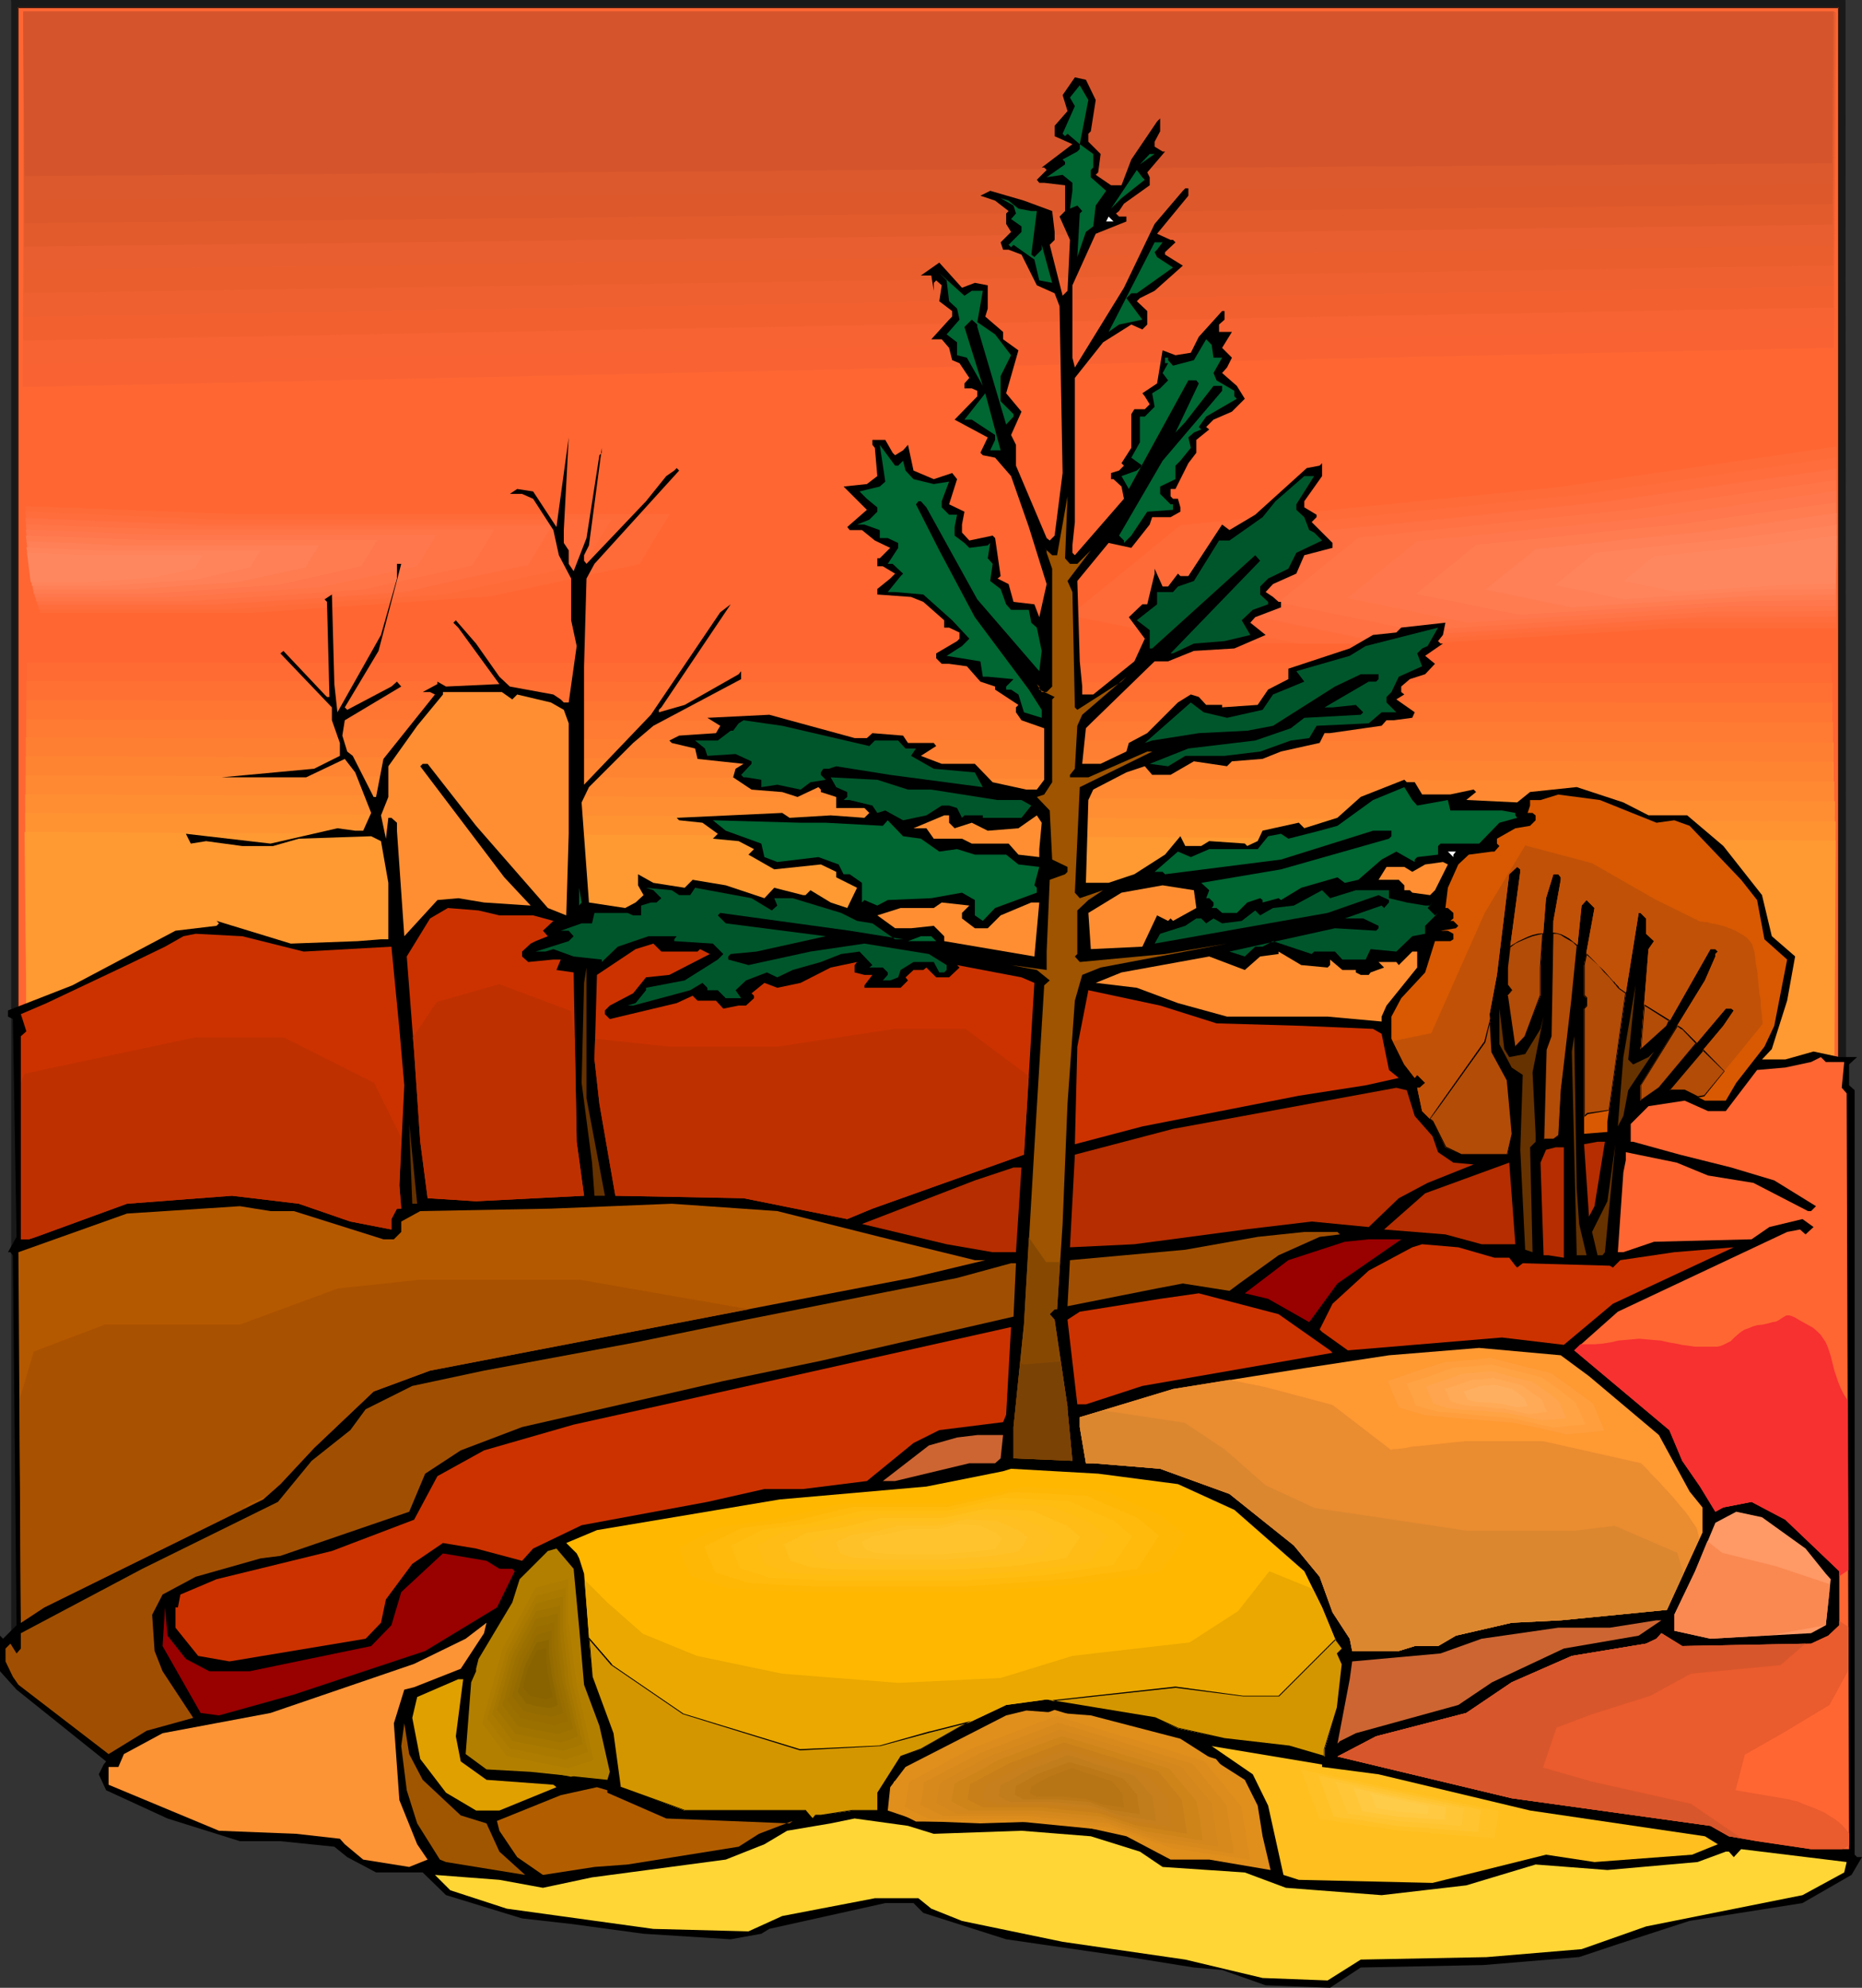 <?xml version="1.0" encoding="UTF-8" standalone="no"?>
<svg
   version="1.0"
   width="129.766mm"
   height="138.526mm"
   id="svg181"
   sodipodi:docname="Trees 19.wmf"
   xmlns:inkscape="http://www.inkscape.org/namespaces/inkscape"
   xmlns:sodipodi="http://sodipodi.sourceforge.net/DTD/sodipodi-0.dtd"
   xmlns="http://www.w3.org/2000/svg"
   xmlns:svg="http://www.w3.org/2000/svg">
  <rect width="100%" height="100%" fill="#333333" stroke="none"/>
  <sodipodi:namedview
     id="namedview181"
     pagecolor="#ffffff"
     bordercolor="#000000"
     borderopacity="0.25"
     inkscape:showpageshadow="2"
     inkscape:pageopacity="0.0"
     inkscape:pagecheckerboard="0"
     inkscape:deskcolor="#d1d1d1"
     inkscape:document-units="mm" />
  <defs
     id="defs1">
    <pattern
       id="WMFhbasepattern"
       patternUnits="userSpaceOnUse"
       width="6"
       height="6"
       x="0"
       y="0" />
  </defs>
  <path
     style="fill:#191919;fill-opacity:1;fill-rule:evenodd;stroke:none"
     d="M 3.07,0.162 V 433.716 L 486.092,279.879 V 0.162 Z"
     id="path1" />
  <path
     style="fill:#191919;fill-opacity:1;fill-rule:evenodd;stroke:none"
     d="M 2.909,0 V 433.877 L 486.254,279.879 486.092,0 H 2.909 L 3.07,0.323 H 486.092 l -0.162,-0.162 V 279.879 l 0.162,-0.162 L 2.909,433.716 H 3.07 V 0.162 0.323 Z"
     id="path2" />
  <path
     style="fill:#ff6632;fill-opacity:1;fill-rule:evenodd;stroke:none"
     d="M 4.686,1.939 H 484.315 V 318.177 H 4.686 Z"
     id="path3" />
  <path
     style="fill:#000000;fill-opacity:1;fill-rule:evenodd;stroke:none"
     d="M 4.848,1.939 4.686,2.101 H 484.315 l -0.162,-0.162 V 318.177 l 0.162,-0.162 H 4.686 l 0.162,0.162 V 1.939 H 4.686 V 318.177 H 484.315 V 1.939 H 4.686 Z"
     id="path4" />
  <path
     style="fill:#ff6632;fill-opacity:1;fill-rule:evenodd;stroke:none"
     d="m 66.902,134.122 h 86.133 38.784 l -8.726,14.22 -42.986,9.372 -69.003,4.686 H 10.827 L 6.464,131.698 Z"
     id="path5" />
  <path
     style="fill:#ff6b38;fill-opacity:1;fill-rule:evenodd;stroke:none"
     d="m 61.893,135.415 h 78.861 35.714 l -4.04,6.464 -3.878,6.625 -19.877,4.363 -19.715,4.201 -63.186,4.363 H 10.504 L 8.565,147.373 6.626,133.314 Z"
     id="path6" />
  <path
     style="fill:#ff6d3d;fill-opacity:1;fill-rule:evenodd;stroke:none"
     d="m 56.883,136.869 h 71.75 32.32 l -7.11,11.796 -17.938,3.878 -17.938,3.878 -28.765,1.939 -28.765,2.101 H 10.181 L 8.403,147.696 6.626,134.769 Z"
     id="path7" />
  <path
     style="fill:#ff7042;fill-opacity:1;fill-rule:evenodd;stroke:none"
     d="m 51.874,138.162 h 64.64 29.088 l -3.232,5.333 -3.232,5.333 -16.16,3.393 -16.16,3.717 -25.856,1.778 -25.856,1.616 H 9.858 l -1.616,-11.473 -1.616,-11.473 22.624,0.97 z"
     id="path8" />
  <path
     style="fill:#ff7547;fill-opacity:1;fill-rule:evenodd;stroke:none"
     d="m 46.864,139.455 h 57.53 25.856 l -2.909,4.848 -2.909,4.686 -14.221,3.07 -14.382,3.232 -22.947,1.616 -22.947,1.454 H 9.534 L 6.787,138 26.826,138.808 Z"
     id="path9" />
  <path
     style="fill:#ff774c;fill-opacity:1;fill-rule:evenodd;stroke:none"
     d="m 42.016,140.909 h 50.258 22.624 l -5.01,8.241 -25.21,5.494 -40.238,2.747 H 9.211 l -2.424,-17.937 17.614,0.646 z"
     id="path10" />
  <path
     style="fill:#ff7c51;fill-opacity:1;fill-rule:evenodd;stroke:none"
     d="m 37.006,142.202 h 43.147 19.23 l -4.202,6.949 -21.654,4.848 -34.421,2.424 H 8.888 l -0.97,-7.756 -1.131,-7.595 15.19,0.485 z"
     id="path11" />
  <path
     style="fill:#ff7f56;fill-opacity:1;fill-rule:evenodd;stroke:none"
     d="m 31.997,143.656 h 36.037 15.998 l -3.555,5.817 -8.888,1.939 -9.05,1.939 -14.382,0.97 -14.221,0.97 H 8.726 l -0.808,-6.302 -0.97,-6.464 12.605,0.485 z"
     id="path12" />
  <path
     style="fill:#ff845b;fill-opacity:1;fill-rule:evenodd;stroke:none"
     d="m 26.987,144.949 h 28.765 12.928 l -2.747,4.525 -14.382,3.232 -23.109,1.616 H 8.403 L 7.757,149.15 6.949,144.141 Z"
     id="path13" />
  <path
     style="fill:#ff8760;fill-opacity:1;fill-rule:evenodd;stroke:none"
     d="m 22.139,146.242 h 21.493 9.696 l -2.101,3.555 -10.827,2.262 -17.13,1.293 H 8.08 L 7.11,145.595 Z"
     id="path14" />
  <path
     style="fill:#ff6632;fill-opacity:1;fill-rule:evenodd;stroke:none"
     d="m 483.668,114.731 -79.83,11.473 -108.595,11.15 -31.512,25.855 54.136,11.15 117.645,-7.433 h 48.157 z"
     id="path15" />
  <path
     style="fill:#ff6b38;fill-opacity:1;fill-rule:evenodd;stroke:none"
     d="m 483.668,117.64 -73.205,10.665 -99.545,10.019 -29.088,23.754 24.886,5.009 24.886,5.171 53.974,-3.393 53.974,-3.393 h 44.117 z"
     id="path16" />
  <path
     style="fill:#ff6d3d;fill-opacity:1;fill-rule:evenodd;stroke:none"
     d="m 483.668,120.548 -33.29,4.848 -33.451,4.848 -45.086,4.525 -45.41,4.686 -13.09,10.665 -13.251,10.827 22.624,4.525 22.786,4.686 97.929,-6.141 h 40.238 z"
     id="path17" />
  <path
     style="fill:#ff7042;fill-opacity:1;fill-rule:evenodd;stroke:none"
     d="m 483.668,123.457 -60.115,8.564 -40.723,4.363 -40.723,4.04 -11.958,9.696 -11.797,9.696 40.723,8.403 44.117,-2.747 43.955,-2.909 h 18.261 l 18.261,-0.162 v -19.391 z"
     id="path18" />
  <path
     style="fill:#ff7547;fill-opacity:1;fill-rule:evenodd;stroke:none"
     d="m 483.668,126.366 -26.826,3.878 -26.826,3.878 -72.235,7.433 -21.17,17.129 18.099,3.717 18.099,3.717 78.376,-5.009 h 16.16 l 16.322,-0.162 v -17.29 z"
     id="path19" />
  <path
     style="fill:#ff774c;fill-opacity:1;fill-rule:evenodd;stroke:none"
     d="m 483.668,129.274 -23.594,3.393 -23.432,3.393 -63.347,6.464 -9.211,7.433 -9.211,7.595 31.512,6.464 68.68,-4.363 h 14.221 14.221 z"
     id="path20" />
  <path
     style="fill:#ff7c51;fill-opacity:1;fill-rule:evenodd;stroke:none"
     d="m 483.668,132.345 -20.2,2.747 -20.362,2.909 -13.574,1.293 -13.574,1.454 -27.149,2.747 -7.918,6.464 -7.918,6.464 27.149,5.494 29.411,-1.778 29.411,-1.778 24.563,-0.323 z"
     id="path21" />
  <path
     style="fill:#ff7f56;fill-opacity:1;fill-rule:evenodd;stroke:none"
     d="m 483.83,135.092 -17.13,2.424 -16.968,2.424 -22.624,2.262 -22.624,2.424 -13.251,10.665 22.624,4.686 48.965,-3.07 10.342,-0.162 10.342,-0.162 0.162,-10.665 z"
     id="path22" />
  <path
     style="fill:#ff845b;fill-opacity:1;fill-rule:evenodd;stroke:none"
     d="m 483.83,138.162 -13.898,1.939 -13.736,1.778 -18.099,1.778 -18.099,1.939 -10.504,8.564 9.05,1.778 9.05,1.939 9.696,-0.646 9.858,-0.646 19.554,-1.293 h 8.403 l 8.403,-0.162 z"
     id="path23" />
  <path
     style="fill:#ff8760;fill-opacity:1;fill-rule:evenodd;stroke:none"
     d="m 483.83,141.071 -21.008,2.747 -27.149,2.747 -7.918,6.464 13.413,2.747 29.573,-1.778 12.766,-0.323 z"
     id="path24" />
  <path
     style="fill:#ff6632;fill-opacity:1;fill-rule:evenodd;stroke:none"
     d="M 6.302,3.07 483.991,3.393 483.183,97.117 5.979,108.106 Z"
     id="path25" />
  <path
     style="fill:#f96333;fill-opacity:1;fill-rule:evenodd;stroke:none"
     d="M 6.302,3.07 244.985,3.232 483.83,3.393 483.022,91.623 244.501,96.794 5.979,101.965 6.141,52.518 Z"
     id="path26" />
  <path
     style="fill:#f76332;fill-opacity:1;fill-rule:evenodd;stroke:none"
     d="m 6.302,3.07 238.683,0.162 238.683,0.162 -0.323,41.368 -0.323,41.529 L 6.141,95.825 V 49.447 Z"
     id="path27" />
  <path
     style="fill:#f26030;fill-opacity:1;fill-rule:evenodd;stroke:none"
     d="M 6.302,3.07 244.985,3.232 h 238.683 l -0.323,38.782 -0.485,38.944 -238.36,4.363 -238.36,4.363 z"
     id="path28" />
  <path
     style="fill:#ef6030;fill-opacity:1;fill-rule:evenodd;stroke:none"
     d="M 6.302,3.07 483.507,3.232 483.183,39.267 482.86,75.464 244.662,79.504 6.141,83.544 6.302,43.307 Z"
     id="path29" />
  <path
     style="fill:#ea5e2d;fill-opacity:1;fill-rule:evenodd;stroke:none"
     d="M 6.302,3.07 H 244.824 l 238.521,0.162 -0.162,16.644 -0.162,16.806 -0.162,33.288 -238.198,3.717 -238.36,3.555 z"
     id="path30" />
  <path
     style="fill:#e85e30;fill-opacity:1;fill-rule:evenodd;stroke:none"
     d="M 6.141,3.07 H 244.824 483.345 l -0.162,15.351 -0.162,15.513 -0.323,30.703 -238.198,3.232 -238.198,3.232 z"
     id="path31" />
  <path
     style="fill:#e25b2d;fill-opacity:1;fill-rule:evenodd;stroke:none"
     d="M 6.141,3.07 H 483.183 l -0.162,28.117 -0.323,27.956 L 244.501,62.213 6.302,64.96 V 34.096 Z"
     id="path32" />
  <path
     style="fill:#dd592b;fill-opacity:1;fill-rule:evenodd;stroke:none"
     d="M 6.141,3.07 H 483.022 l -0.162,25.37 -0.162,25.37 -238.198,2.585 -238.037,2.424 z"
     id="path33" />
  <path
     style="fill:#db592d;fill-opacity:1;fill-rule:evenodd;stroke:none"
     d="M 6.141,3.07 H 483.022 L 482.537,48.478 244.662,50.579 6.464,52.679 6.302,27.956 Z"
     id="path34" />
  <path
     style="fill:#d6542b;fill-opacity:1;fill-rule:evenodd;stroke:none"
     d="M 6.141,3.07 H 482.86 L 482.537,42.984 6.464,46.377 Z"
     id="path35" />
  <path
     style="fill:#ff6632;fill-opacity:1;fill-rule:evenodd;stroke:none"
     d="M 7.11,169.511 H 482.375 L 480.921,282.788 6.949,268.244 Z"
     id="path36" />
  <path
     style="fill:#ff6b32;fill-opacity:1;fill-rule:evenodd;stroke:none"
     d="m 7.11,174.52 237.713,0.162 h 237.713 l -0.808,54.134 -0.808,53.972 L 6.949,267.921 7.11,221.221 Z"
     id="path37" />
  <path
     style="fill:#ff7032;fill-opacity:1;fill-rule:evenodd;stroke:none"
     d="m 6.949,179.368 237.875,0.323 237.875,0.162 -0.808,51.548 -0.646,51.387 -118.614,-3.717 -118.453,-3.878 -237.229,-7.433 z"
     id="path38" />
  <path
     style="fill:#ff7532;fill-opacity:1;fill-rule:evenodd;stroke:none"
     d="m 6.949,184.378 475.75,0.646 -0.485,48.963 -0.646,48.801 -237.229,-7.756 -237.39,-7.595 z"
     id="path39" />
  <path
     style="fill:#ff7a32;fill-opacity:1;fill-rule:evenodd;stroke:none"
     d="m 6.949,189.387 475.911,0.808 -0.485,46.377 -0.646,46.216 L 6.949,267.113 Z"
     id="path40" />
  <path
     style="fill:#ff7f32;fill-opacity:1;fill-rule:evenodd;stroke:none"
     d="m 6.787,194.235 476.235,1.293 -0.485,43.63 -0.646,43.792 -237.39,-8.08 -237.552,-7.918 v -36.358 z"
     id="path41" />
  <path
     style="fill:#ff8432;fill-opacity:1;fill-rule:evenodd;stroke:none"
     d="m 6.787,199.244 238.198,0.808 238.037,0.646 -0.323,41.045 -0.485,41.206 L 244.662,274.708 6.949,266.628 6.787,233.017 Z"
     id="path42" />
  <path
     style="fill:#ff8932;fill-opacity:1;fill-rule:evenodd;stroke:none"
     d="m 6.787,204.254 238.198,0.808 238.198,0.808 -0.323,38.621 -0.485,38.459 -237.713,-8.403 -237.713,-8.08 z"
     id="path43" />
  <path
     style="fill:#ff8e32;fill-opacity:1;fill-rule:evenodd;stroke:none"
     d="M 6.626,209.263 483.345,211.04 482.699,282.949 244.824,274.546 6.949,266.144 Z"
     id="path44" />
  <path
     style="fill:#ff9332;fill-opacity:1;fill-rule:evenodd;stroke:none"
     d="m 6.626,214.111 476.881,2.262 -0.323,33.288 -0.323,33.288 L 6.949,265.982 Z"
     id="path45" />
  <path
     style="fill:#ff9932;fill-opacity:1;fill-rule:evenodd;stroke:none"
     d="m 6.464,219.12 477.043,2.262 -0.323,61.567 L 6.949,265.659 Z"
     id="path46" />
  <path
     style="fill:#000000;fill-opacity:1;fill-rule:evenodd;stroke:none"
     d="m 288.617,26.34 -1.293,8.241 -0.646,0.646 v 2.101 l 3.232,3.232 -0.646,4.848 -0.646,0.646 4.04,2.747 h 2.747 l 2.586,-6.787 6.787,-10.019 0.808,-0.808 v 3.393 l -1.454,2.747 v 1.293 l 2.101,1.293 h 0.646 l -4.686,5.494 0.646,1.293 v 2.101 l -6.787,4.848 -1.293,1.939 -0.808,0.646 0.808,0.808 h 1.939 v 1.293 l -8.08,3.232 -6.141,13.574 v 19.068 l 0.646,2.585 12.928,-21.007 8.08,-16.806 7.434,-8.726 0.646,-0.646 h 0.808 v 1.939 l -8.242,10.019 3.555,1.616 h 0.646 l 0.646,0.646 -2.747,2.585 v 0.646 l 4.686,2.909 -7.434,6.625 -3.878,1.939 -0.808,0.808 2.747,2.585 v 3.555 l -1.293,1.293 -2.909,-1.293 -7.434,4.686 -7.434,9.372 v 37.974 l -0.646,6.141 v 1.939 l 0.646,0.646 12.928,-14.867 -0.646,-3.232 -2.101,-1.939 h -0.646 v -1.616 l 2.101,-0.646 1.293,-1.293 -0.646,-0.646 2.586,-4.04 v -8.888 l 0.808,-1.293 h 2.747 l 1.293,-1.293 -1.293,-2.101 -0.646,-0.808 3.878,-2.585 1.454,-8.726 3.394,1.293 4.04,-0.646 2.101,-4.201 6.141,-6.787 h 0.646 v 2.262 l -1.454,1.293 v 1.939 h 3.394 l -2.586,4.201 2.586,2.585 -1.293,2.585 -1.293,1.454 3.878,3.393 2.101,3.393 -3.394,3.393 -4.848,2.101 -1.939,1.939 0.808,0.646 -3.394,2.747 v 3.393 l -2.101,2.747 -3.394,6.787 h -1.293 v 1.939 l 0.646,0.646 h 1.293 l 0.646,2.262 v 1.131 l -2.586,1.454 h -4.848 l -0.646,1.939 -4.848,6.141 -5.979,-1.293 -8.242,10.019 0.646,21.169 0.646,6.625 v 2.101 h 2.909 l 10.827,-8.726 2.747,-5.979 -4.202,-5.656 3.555,-3.393 h 1.293 l 1.939,-8.08 v -1.293 l 2.101,4.686 h 1.454 l 2.586,-3.393 0.646,0.646 h 2.101 l 8.888,-13.574 1.939,1.454 6.787,-4.04 13.574,-12.281 3.394,-0.646 0.646,-0.646 v 3.393 l -4.686,6.625 v 1.616 l 3.232,1.939 v 0.646 l -1.293,1.293 5.494,5.494 v 1.293 l -7.434,1.939 -2.101,4.848 -6.141,2.747 -1.939,2.101 1.939,1.293 1.454,1.293 h 0.646 v 1.454 l -6.787,2.585 -1.293,1.454 4.04,3.232 -8.242,3.555 -10.666,0.646 -6.787,2.747 h -3.555 l -16.806,16.321 -1.293,1.293 -0.97,9.372 h 4.848 l 6.787,-3.232 0.646,-2.262 4.848,-2.585 8.08,-8.08 3.394,-2.101 2.101,0.646 1.939,2.101 h 4.202 v 0.646 l 9.373,-0.646 2.747,-4.04 5.333,-2.747 v -2.747 l 16.16,-5.333 6.141,-3.555 6.141,-0.646 1.293,-1.293 11.635,-1.293 -0.646,3.232 -1.293,1.616 0.646,0.646 h 0.646 l -4.686,3.232 2.586,2.101 -2.586,2.747 -4.04,1.293 -2.262,1.939 v 1.454 l 0.808,0.646 -2.101,1.293 4.848,3.393 -0.646,1.454 -4.848,0.646 h -1.939 l -1.293,1.454 -13.574,1.939 h -1.454 l -1.293,2.585 -10.181,2.262 -4.848,1.939 -8.08,0.646 -1.293,1.293 -8.726,-1.293 -6.141,3.555 h -4.848 l -1.939,-2.262 -4.848,1.616 -8.726,4.525 -1.293,2.747 -0.646,21.815 h 5.979 l 6.787,-2.262 8.08,-5.171 4.04,-4.848 1.293,2.585 h 4.202 l 2.101,-1.293 9.373,0.646 0.646,0.646 2.747,-1.293 1.293,-2.747 9.534,-2.101 1.454,1.454 8.726,-2.747 6.141,-5.494 11.474,-4.525 0.646,0.646 h 2.101 l 1.939,3.232 h 7.434 l 6.141,-1.293 0.646,0.646 -2.586,2.101 13.413,0.646 3.394,-2.747 12.282,-1.293 12.282,4.04 6.626,3.393 h 10.181 l 9.534,8.08 10.181,12.927 2.586,10.827 6.141,5.333 -2.101,11.635 -4.04,12.766 -2.586,2.747 h 6.141 l 7.434,-2.101 6.787,1.454 h 4.686 l -2.101,1.939 v 5.494 l 1.454,1.293 v 201.345 l 0.646,0.646 h 1.293 l -2.747,4.686 -12.928,7.433 -29.734,4.686 -18.907,6.141 -10.181,3.393 -25.21,2.101 -32.32,0.646 -8.08,5.333 -16.968,-0.646 -11.474,-4.04 -7.434,-0.646 -17.13,-2.747 -32.32,-4.686 -21.816,-6.949 -2.586,-2.585 h -7.434 l -30.542,6.787 -2.101,1.293 -8.08,1.454 -22.947,-1.454 -19.069,-2.585 -12.928,-1.454 -20.038,-6.141 -6.141,-5.979 H 99.061 L 91.465,489.142 88.072,486.395 73.851,484.94 H 63.186 l -19.069,-5.979 -16.16,-7.433 -1.939,-4.201 1.293,-2.585 0.646,-0.808 L 4.363,445.027 0,440.179 v -9.372 l 0.808,0.808 3.555,-3.555 -0.97,-97.441 -0.646,-0.808 H 2.101 L 4.363,325.771 3.394,268.406 2.101,267.76 v -1.616 l 16.968,-6.625 27.149,-14.382 10.827,-1.293 0.646,-0.646 -0.646,-0.646 19.554,5.979 17.614,-0.646 6.141,-0.485 h 1.939 v -14.867 l -1.939,-10.988 -2.586,-1.293 -19.069,0.646 -6.787,1.939 h -8.08 l -9.534,-1.293 -4.04,0.646 -1.293,-2.585 22.301,2.585 17.614,-4.04 4.686,0.646 h 2.101 l 2.101,-4.686 -4.202,-10.665 -2.747,-3.555 -10.181,4.848 H 58.338 l 24.402,-2.262 6.787,-3.393 v -3.393 l -2.101,-5.979 v -3.393 l -13.574,-14.22 0.808,-0.646 10.827,11.473 0.646,0.646 h 0.646 l -0.646,-25.047 -0.646,-0.646 1.939,-1.293 0.646,23.593 0.808,7.433 11.474,-20.361 4.202,-14.867 v -3.878 h 1.131 l -5.979,22.946 -8.888,14.867 0.646,0.646 11.635,-6.141 1.454,-1.293 1.131,1.293 -14.867,8.888 -0.646,4.04 1.293,4.201 1.454,1.131 5.494,10.827 h 0.646 l 1.939,-10.019 13.574,-16.967 -1.293,-0.646 h -1.939 l 3.878,-2.101 v -0.646 l 2.262,1.293 14.059,-0.646 -10.827,-14.867 -1.293,-1.293 0.646,-0.646 5.333,6.141 6.141,8.726 2.747,2.585 11.474,2.101 1.939,1.293 0.808,0.808 h 1.293 l 2.101,-14.867 -1.454,-6.787 v -10.988 l -3.232,-6.141 -1.454,-6.625 -5.333,-8.241 -2.909,-1.293 h -3.232 l 1.939,-1.293 4.202,0.646 6.141,9.372 3.232,-23.593 -1.293,24.401 v 3.393 l 1.293,1.939 v 3.555 l 1.293,1.939 3.394,-8.726 3.394,-21.815 0.646,-0.646 v -1.293 l -3.394,25.693 -1.293,2.585 v 1.454 l 0.646,0.808 15.675,-16.482 5.333,-6.625 2.101,-1.454 0.646,-0.646 0.646,0.646 -22.301,24.562 -2.101,3.878 -0.646,23.108 v 31.187 l 17.614,-18.422 18.261,-26.986 2.747,-2.101 -18.261,27.148 -0.646,0.646 v 0.646 l 6.787,-1.939 14.221,-8.08 0.646,-0.808 v 2.101 l -23.109,12.281 -5.333,4.525 -11.635,11.635 -1.939,4.04 1.939,26.34 9.534,1.454 2.747,-1.454 2.101,-1.939 -1.454,-2.585 v -2.909 l 4.04,2.262 8.242,1.293 2.101,-2.101 8.726,1.454 10.181,3.393 2.586,-2.747 7.595,1.939 h 0.646 l 1.293,-1.293 5.333,3.232 4.363,1.454 2.586,-5.333 -5.494,-2.747 v -1.454 l -4.04,-1.939 -12.282,1.293 -6.787,-3.878 1.454,-1.454 -4.04,-2.101 -6.787,-0.646 1.293,-1.293 -4.04,-2.909 -6.141,-0.646 -0.646,-0.646 27.795,-1.293 1.939,1.293 10.827,-0.646 8.888,0.646 1.293,-1.293 -1.293,-1.293 h -7.434 v -2.909 l -4.04,-1.293 v -0.646 l -0.646,-0.646 -5.494,2.585 -4.04,-1.293 -8.08,-0.646 -4.848,-3.232 0.646,-2.262 2.101,-1.293 -12.12,-1.293 -0.646,-2.747 -6.141,-1.454 -0.646,-0.646 2.586,-1.293 9.696,-0.646 1.131,-1.939 -3.394,-2.101 16.322,-0.808 22.462,6.141 h 3.232 l 1.454,-1.293 8.08,0.646 1.293,1.939 h 6.787 l 0.646,0.808 -4.04,2.585 5.494,2.101 h 8.726 l 4.686,4.848 8.888,1.939 h 2.747 l 1.939,-2.585 v -13.574 l -5.979,-2.101 -1.454,-2.101 v -1.293 l 0.646,-0.646 -6.141,-4.04 v -0.808 l -3.878,-1.293 -3.555,-4.04 -4.686,-0.646 h -1.939 l -1.454,-1.454 v -1.293 l 5.494,-3.232 0.646,-0.646 v -1.616 l -2.747,-1.293 h -1.293 v -1.939 l -5.494,-4.848 -3.232,-1.293 -8.888,-0.646 v -1.454 l 3.394,-2.747 1.293,-1.293 -3.232,-1.939 h -1.454 v -2.101 h 0.646 l 2.747,-2.747 -4.04,-1.939 -3.394,-2.747 h -3.232 l -0.646,-0.808 5.171,-4.525 -6.141,-6.141 6.141,-0.646 2.747,-2.101 -0.646,-7.433 -0.646,-0.808 v -1.293 h 3.394 l 1.939,3.393 0.646,0.646 2.101,-1.293 1.293,-1.454 1.454,6.787 5.333,2.262 4.848,-1.616 1.293,1.616 -2.101,6.625 4.04,1.939 -0.646,3.393 v 2.101 l 1.939,2.101 6.141,-1.293 0.646,0.646 1.454,10.019 -0.808,0.646 2.909,1.454 1.293,4.686 5.494,0.646 1.293,3.393 1.939,-8.726 -4.686,-15.028 -4.686,-13.412 -4.202,-4.848 -3.232,-0.646 -0.646,-0.646 1.939,-4.04 -8.726,-4.686 5.979,-6.141 v -1.454 l -1.454,-0.646 h -1.939 v -1.293 l 1.293,-1.454 -2.586,-3.878 -1.939,-0.808 -0.808,-3.232 -1.939,-2.262 h -2.747 l 4.686,-5.171 0.808,-0.808 v -1.454 l -3.394,-2.585 0.646,-4.201 -1.454,-1.293 -0.646,0.646 v 2.101 l -0.646,-4.04 h -2.747 l 4.848,-3.393 5.979,6.625 3.394,-1.293 3.394,0.646 v 6.141 l -0.646,2.101 4.686,4.04 v 1.939 l 4.04,2.909 -3.232,11.312 4.04,4.848 -2.747,6.141 1.293,2.585 v 5.494 l 8.08,19.068 0.808,0.646 1.293,-1.293 2.101,-16.482 -0.808,-43.953 -1.293,-3.393 -4.686,-2.101 -4.04,-8.08 -3.394,-1.293 h -1.454 l -0.646,-1.939 2.747,-2.747 -1.293,-2.101 v -2.747 l 0.646,-0.646 -3.555,-2.747 -3.878,-1.293 2.586,-1.293 8.888,2.585 7.434,2.747 0.646,5.494 v 2.101 l -1.293,1.293 3.394,13.412 1.293,-1.293 0.646,-13.412 -2.747,-6.141 1.454,-1.454 v -6.787 l -5.494,-0.646 h -1.293 l -0.646,-0.808 2.586,-2.585 -0.646,-0.646 h -0.646 l 8.08,-6.141 -4.686,-2.101 v -2.747 l 3.394,-3.878 -1.293,-4.201 3.232,-4.686 2.909,0.646 z"
     id="path47" />
  <path
     style="fill:#006632;fill-opacity:1;fill-rule:evenodd;stroke:none"
     d="m 284.416,37.974 3.555,2.585 v 3.555 l -0.646,0.646 v 1.939 l 4.04,3.555 -2.747,3.878 -0.646,5.494 -1.939,1.454 -2.262,6.625 0.646,-11.473 0.646,-0.646 -1.293,-1.454 -1.939,0.808 0.646,-4.686 v -2.101 l -2.586,-2.101 -4.202,0.646 4.848,-3.393 v -0.646 l -0.646,-0.646 3.878,-2.101 0.646,-0.646 v -1.293 l -3.232,-2.747 -0.646,0.646 -0.646,-0.646 3.232,-7.272 -1.293,-2.262 2.586,-3.232 2.262,3.878 z"
     id="path48" />
  <path
     style="fill:#006632;fill-opacity:1;fill-rule:evenodd;stroke:none"
     d="m 300.252,43.307 2.586,-2.747 h 1.293 z"
     id="path49" />
  <path
     style="fill:#006632;fill-opacity:1;fill-rule:evenodd;stroke:none"
     d="m 301.545,47.347 -6.141,4.848 -2.747,2.747 6.787,-10.18 1.454,1.939 z"
     id="path50" />
  <path
     style="fill:#006632;fill-opacity:1;fill-rule:evenodd;stroke:none"
     d="m 268.256,54.942 3.394,0.646 h 1.454 l -1.454,11.473 0.808,0.646 1.939,-1.939 V 64.476 l 2.747,10.019 -3.394,-0.646 -1.293,-5.494 -5.494,-3.878 -0.646,0.646 -0.646,-0.646 3.394,-3.393 v -1.454 l -2.747,-1.939 1.293,-1.454 -0.646,-2.101 -3.394,-1.939 2.101,0.646 z"
     id="path51" />
  <path
     style="fill:#ffffff;fill-opacity:1;fill-rule:evenodd;stroke:none"
     d="m 291.364,58.335 0.646,-1.293 1.293,1.293 z"
     id="path52" />
  <path
     style="fill:#006632;fill-opacity:1;fill-rule:evenodd;stroke:none"
     d="m 304.777,65.768 -0.646,0.646 0.646,1.293 4.202,2.747 -9.534,6.787 h -1.454 l -1.293,1.293 4.202,5.656 -6.141,1.293 -2.747,1.939 12.12,-23.593 h 2.101 z"
     id="path53" />
  <path
     style="fill:#006632;fill-opacity:1;fill-rule:evenodd;stroke:none"
     d="m 255.974,76.595 h 2.909 l -1.454,8.241 4.686,3.232 4.202,5.494 -2.747,5.494 v 6.625 l 3.394,3.393 v 0.646 l -1.939,2.101 -7.595,-25.693 v -0.646 l -1.454,-1.293 -1.939,1.939 4.848,15.513 -4.202,-7.433 -2.586,-0.646 V 90.169 l -2.747,-2.101 3.394,-3.878 -0.646,-2.909 -2.101,-1.939 -0.646,-5.494 -1.939,-1.939 6.626,5.979 z"
     id="path54" />
  <path
     style="fill:#006632;fill-opacity:1;fill-rule:evenodd;stroke:none"
     d="m 319.644,94.209 h 2.262 l -2.262,4.04 0.808,1.939 4.686,2.747 v 1.454 l 0.646,0.646 -8.08,4.686 -1.939,2.747 0.646,0.646 -1.939,0.808 -1.454,1.293 0.646,2.747 -2.747,3.393 -1.293,1.293 v 3.555 l -4.04,1.939 v 1.939 l 2.747,2.747 h 0.646 v 1.454 l -6.787,0.485 -4.202,6.302 -1.939,1.939 v -0.646 l -1.293,-1.293 11.474,-19.714 15.675,-18.422 v -1.293 h -2.262 l -7.434,9.534 -2.586,2.747 6.141,-12.927 -0.646,-0.808 h -2.101 l -15.675,28.602 -1.939,-3.393 4.04,-1.454 1.454,-1.293 -2.909,-2.101 2.262,-4.04 v -6.787 h 1.293 l 2.586,-2.585 -0.646,-3.555 2.101,-1.293 2.101,-2.101 -1.454,-1.939 1.454,-2.585 h -0.808 v -1.454 h 0.808 v 0.646 l 1.293,1.454 5.494,-1.454 3.232,-5.494 1.454,1.454 z"
     id="path55" />
  <path
     style="fill:#006632;fill-opacity:1;fill-rule:evenodd;stroke:none"
     d="m 260.822,118.609 1.293,-2.747 v -1.293 l -6.141,-4.04 h -1.939 l 5.494,-6.948 4.04,15.028 z"
     id="path56" />
  <path
     style="fill:#006632;fill-opacity:1;fill-rule:evenodd;stroke:none"
     d="m 236.582,122.649 1.293,-1.293 0.646,2.585 2.101,2.262 5.333,1.293 4.04,-0.646 -1.939,5.171 v 1.616 l 1.939,1.939 h 2.101 l -0.646,3.232 v 2.262 l 2.586,1.939 1.293,1.293 4.848,-0.646 0.646,-0.646 -0.646,4.04 1.293,1.454 -0.646,4.525 2.747,2.101 1.454,4.04 1.293,1.454 h 4.686 l 0.646,3.393 1.454,1.293 1.293,6.141 -0.646,5.333 -16.322,-18.906 -13.413,-24.239 -1.454,-1.616 h -0.646 l -0.646,0.808 6.141,12.119 9.373,17.614 14.221,19.068 3.394,5.333 v 2.101 l -4.686,-1.454 -1.454,-4.686 -1.939,-1.293 h -1.293 v -0.808 l 1.939,-1.939 -6.787,-0.646 h -1.293 l -0.646,-4.04 -8.888,-1.454 4.04,-2.585 1.939,-1.939 -4.525,-4.848 -7.595,-6.787 -7.434,-0.646 h -1.939 l 3.394,-4.201 0.646,-0.646 -2.747,-2.585 h -1.293 l 2.747,-4.201 v -1.293 l -2.747,-1.293 h -2.101 v -2.101 l -4.04,-1.454 h -1.939 l 3.232,-1.293 2.101,-2.101 v -1.131 l -2.747,-2.262 -1.939,-1.939 5.333,-1.293 1.454,-1.293 -1.454,-9.696 4.04,5.494 z"
     id="path57" />
  <path
     style="fill:#00562b;fill-opacity:1;fill-rule:evenodd;stroke:none"
     d="m 341.46,132.829 v 1.454 l 2.101,1.939 1.293,3.393 1.293,0.646 2.101,2.101 -6.787,3.232 -2.101,4.201 -5.333,2.585 -2.101,2.101 v 2.101 l 2.101,1.939 v 0.646 l -4.04,1.454 -2.909,2.747 2.262,3.878 -6.787,1.616 -8.08,0.646 -5.494,2.585 h -0.646 l 23.594,-24.401 -1.293,-1.454 -27.149,24.562 h -0.646 v -4.848 l -3.394,-2.585 5.333,-4.201 v -3.232 h 4.202 l 1.293,-1.454 4.202,-1.454 6.626,-10.665 h 2.747 l 8.726,-6.141 3.394,-4.201 7.595,-6.625 h 2.586 z"
     id="path58" />
  <path
     style="fill:#9e5400;fill-opacity:1;fill-rule:evenodd;stroke:none"
     d="m 281.83,148.504 h 1.939 l 3.555,-3.555 -6.141,8.08 1.293,2.909 0.646,30.379 0.646,0.646 11.635,-7.433 1.293,-1.293 -11.635,10.019 -1.293,2.909 -0.646,11.312 -1.293,1.616 v 0.646 h 4.848 l 15.514,-6.787 h 1.293 l -19.069,9.372 -1.293,27.794 1.293,1.454 6.141,-2.101 -3.878,2.585 -2.909,2.747 v 11.473 l -0.646,0.646 1.293,1.454 22.462,-2.101 16.322,-2.747 -33.29,6.302 -4.848,1.939 -1.939,6.787 -1.939,27.148 -1.293,31.672 -1.454,22.461 h -0.646 l -1.293,1.293 1.293,1.454 3.394,22.946 v 0.646 l 1.293,13.574 -15.514,-0.646 v -8.241 l 2.747,-26.986 2.747,-46.7 2.586,-42.661 1.454,-1.293 -3.394,-2.747 -6.787,-1.293 9.373,1.293 v -4.848 l 0.808,-18.906 4.04,-1.454 0.646,-0.646 v -1.293 l -4.04,-1.939 -0.646,-12.927 -3.394,-3.555 1.939,-0.646 2.101,-3.232 v -21.815 l 0.646,-0.646 -4.04,-1.939 v -0.808 l -0.646,-0.646 1.293,2.101 h 1.293 l 1.454,-1.454 v -31.026 l -1.454,-4.201 v -0.646 l -0.646,-0.646 2.101,1.939 h 1.293 l 2.747,-15.513 -0.646,16.321 z"
     id="path59" />
  <path
     style="fill:#00562b;fill-opacity:1;fill-rule:evenodd;stroke:none"
     d="m 374.588,170.804 -1.293,1.293 1.293,3.393 -6.141,2.747 -1.939,4.04 -1.293,1.293 v 1.454 l 2.586,2.585 h -3.878 l -3.394,2.909 -13.736,0.646 -1.939,3.232 -4.848,0.646 -8.08,2.909 -9.373,1.131 h -10.342 l -4.525,2.747 -4.848,-0.646 10.181,-4.04 17.614,-2.101 9.373,-3.232 3.555,-2.747 14.867,-0.808 0.646,-0.646 -1.939,-1.939 -6.141,0.646 h -2.101 l 11.635,-6.787 h 1.939 l 0.646,-0.646 v -1.293 h -4.686 l -6.787,3.232 -16.322,10.342 -6.787,1.293 -12.766,0.646 -12.282,1.939 -1.939,0.646 12.12,-10.665 3.394,2.585 6.141,1.454 9.373,-2.101 2.747,-4.04 8.242,-3.393 -2.101,-2.747 14.059,-4.04 4.202,-2.585 19.069,-4.848 -2.747,4.848 z"
     id="path60" />
  <path
     style="fill:#ff8e32;fill-opacity:1;fill-rule:evenodd;stroke:none"
     d="m 134.936,184.216 1.293,-1.293 8.888,2.101 3.394,1.939 1.293,3.555 v 29.087 l -0.646,21.492 -4.848,-1.939 -18.907,-21.653 -12.766,-16.321 h -1.293 l -0.646,0.646 22.139,29.248 6.949,7.433 -12.282,-0.808 -6.787,-1.131 -5.494,0.485 -8.726,9.534 -1.939,-27.794 v -2.101 l -1.454,-1.293 h -0.808 l -0.646,5.494 -1.293,-6.141 1.939,-4.848 v -8.08 l 7.595,-10.665 6.787,-8.241 v -0.646 h 15.514 z"
     id="path61" />
  <path
     style="fill:#00562b;fill-opacity:1;fill-rule:evenodd;stroke:none"
     d="m 228.987,196.497 1.454,-1.454 h 6.141 l 1.939,2.101 h 4.04 -1.293 l -1.293,1.939 5.979,3.393 10.827,0.97 2.101,3.878 -24.402,-3.232 -14.221,-2.262 -1.939,0.646 h -1.454 l -0.646,0.97 v 0.646 l 1.293,1.293 -4.04,0.646 -2.586,1.939 -6.141,-1.293 -4.202,0.646 v -1.939 l -4.04,-0.646 h -0.646 l -0.646,-0.646 2.747,-2.909 v -0.646 l -4.202,-1.939 -7.434,0.485 -0.646,-1.939 -2.586,-2.101 h 5.979 l 3.394,-2.585 h 0.646 l 1.454,-1.939 1.293,-0.808 10.181,1.454 z"
     id="path62" />
  <path
     style="fill:#00562b;fill-opacity:1;fill-rule:evenodd;stroke:none"
     d="m 239.168,207.97 h 6.141 l 17.453,2.747 h 6.302 l 2.586,1.454 -2.586,3.232 h -10.181 v -0.646 h -4.848 l -0.646,0.646 -1.293,-2.585 -2.101,-0.646 h -1.939 l -4.04,2.585 -6.141,1.293 -4.686,-2.585 -2.101,0.646 -1.293,-1.939 -5.979,-1.454 h -1.616 l 0.97,-0.808 v -1.293 l -2.909,-1.293 -1.454,-2.585 12.282,0.646 z"
     id="path63" />
  <path
     style="fill:#006632;fill-opacity:1;fill-rule:evenodd;stroke:none"
     d="m 373.296,212.172 8.08,-1.454 0.646,2.747 h 13.574 l 3.555,0.646 v 0.646 l 0.485,0.646 -4.686,1.293 -5.333,5.494 h -10.181 l -0.646,0.646 v 2.262 l -5.494,0.646 -0.646,0.646 v 0.646 l -4.848,-2.747 -3.878,2.101 -6.141,5.333 -3.555,0.808 -1.939,-1.454 -9.534,2.747 -5.333,3.232 -0.646,-0.485 -4.202,1.131 v -0.646 l -0.646,-0.485 -3.394,1.131 -2.747,2.747 h -3.878 l -1.454,-1.293 h -1.293 l 0.485,-0.646 v -0.808 l -1.131,-1.131 h -0.808 l 0.808,-2.101 -2.101,-1.939 21.008,-3.555 28.442,-8.08 0.646,-0.646 v -1.454 h -4.848 l -24.24,7.595 -30.542,3.878 -0.646,-0.646 h -2.101 l 6.141,-5.333 3.394,1.454 4.848,-2.101 h 12.766 l 2.747,-3.393 3.394,-0.646 1.939,1.293 8.242,-2.101 4.686,-1.293 9.373,-6.787 8.242,-3.393 2.101,3.393 z"
     id="path64" />
  <path
     style="fill:#d85902;fill-opacity:1;fill-rule:evenodd;stroke:none"
     d="m 436.32,216.696 4.686,-0.646 4.04,1.454 13.574,14.22 4.202,5.333 1.939,10.342 5.979,5.333 -3.394,17.452 -2.586,5.494 -7.434,9.534 -2.747,4.686 h -5.494 l -5.333,-2.747 h -4.04 l 14.221,-16.967 2.747,-4.04 -0.646,-0.485 h -1.454 l -17.614,20.845 -4.848,3.393 v -4.04 l 16.968,-27.632 2.747,-6.302 v -0.646 l 0.646,-0.646 -0.646,-0.646 h -1.293 l -11.474,20.199 -6.949,6.141 2.101,-26.34 1.454,-2.101 -2.101,-1.939 v -4.04 l -1.454,-1.454 h -0.485 l -3.394,21.169 -4.848,33.773 v 2.747 l -6.141,0.485 v -32.965 l 0.646,-0.808 v -1.939 l -0.646,-0.646 v -8.08 l 2.747,-15.028 -2.101,-2.101 -1.293,1.454 -2.586,25.047 -2.909,23.593 -0.646,12.119 -1.293,0.808 h -2.586 l 0.646,-23.754 1.293,-3.393 0.646,-30.379 1.939,-10.827 v -0.646 l -0.646,-0.808 h -1.293 l -1.939,6.302 -1.454,18.26 v 7.433 l -4.04,10.665 -2.586,2.747 -2.101,-13.412 1.131,-1.454 -1.131,-1.293 v -4.686 l 3.394,-25.209 v -0.646 l -0.808,-0.646 -2.101,1.939 -3.232,26.501 -1.939,10.342 0.646,9.857 4.04,7.595 1.131,14.059 -1.131,5.494 h -12.282 l -4.04,-1.939 -3.394,-6.787 -2.747,-2.747 -1.293,-6.141 h 0.646 l 1.454,-1.293 -2.101,-2.101 -0.646,0.808 -2.747,-3.555 -3.394,-6.787 v -5.817 l 2.586,-4.848 6.302,-6.787 2.586,-8.241 h 4.04 l 0.808,-0.485 v -1.454 l -1.454,-0.808 h -1.939 l 4.04,-0.646 0.646,-0.646 -1.293,-1.293 h -1.454 0.646 l 0.808,-0.646 v -1.454 l -1.454,-1.293 h -1.293 0.646 l 0.646,-5.333 2.747,-6.141 2.747,-2.585 6.141,-0.808 h 0.646 l 1.293,-1.454 -0.646,-0.646 v -1.293 l 4.848,-2.747 3.878,-0.646 1.454,-1.454 v -1.293 l -0.808,-0.646 h -1.293 l 0.646,-1.939 v -1.454 h 2.747 l 4.686,-1.454 10.989,1.454 z"
     id="path65" />
  <path
     style="fill:#ff8e32;fill-opacity:1;fill-rule:evenodd;stroke:none"
     d="m 249.995,216.696 1.454,1.454 4.525,-1.454 4.202,2.101 8.08,-0.646 4.848,-3.393 1.293,1.939 -0.646,6.949 v 2.101 l -5.494,-0.646 -2.586,-2.909 h -9.696 l -2.586,-1.293 h -7.434 l -1.939,-2.747 h -3.394 l 8.08,-3.393 h 1.293 z"
     id="path66" />
  <path
     style="fill:#006632;fill-opacity:1;fill-rule:evenodd;stroke:none"
     d="m 217.513,216.696 15.029,0.808 1.293,-1.454 4.04,4.201 4.686,0.646 4.848,3.393 4.686,-0.646 4.686,1.454 h 8.242 l 3.232,2.585 5.494,0.646 -1.293,4.848 0.646,0.646 v 1.293 l -10.989,4.04 -3.232,3.393 -2.101,-1.454 v -4.04 l -3.394,-1.939 -8.08,1.454 -11.474,0.485 -2.747,1.454 -3.394,-1.454 -0.646,0.646 v -5.171 l -3.232,-2.262 h -1.616 l -1.293,-2.585 -5.333,-1.939 -10.827,1.293 -3.394,-1.293 -0.808,-3.555 -9.373,-3.393 -3.394,-2.747 23.109,0.646 z"
     id="path67" />
  <path
     style="fill:#ffffff;fill-opacity:1;fill-rule:evenodd;stroke:none"
     d="m 382.83,225.099 v 0.646 l -1.454,-1.454 h 2.101 z"
     id="path68" />
  <path
     style="fill:#ff8e32;fill-opacity:1;fill-rule:evenodd;stroke:none"
     d="m 377.982,234.471 -1.293,1.293 -4.686,-0.646 -0.646,-0.646 h -1.454 v -1.293 l -1.454,-1.454 h -5.333 l 2.101,-3.393 h 4.686 l 2.101,1.293 3.394,-1.939 4.686,-0.646 1.293,0.646 z"
     id="path69" />
  <path
     style="fill:#ff8e32;fill-opacity:1;fill-rule:evenodd;stroke:none"
     d="m 315.12,239.158 -6.141,3.393 -0.646,-0.646 -0.646,0.646 -2.909,-1.454 -3.878,8.241 -13.574,0.646 -0.646,-9.534 8.726,-5.333 10.827,-1.939 8.242,1.293 z"
     id="path70" />
  <path
     style="fill:#006632;fill-opacity:1;fill-rule:evenodd;stroke:none"
     d="m 152.55,238.511 v -4.686 l 0.646,3.878 z"
     id="path71" />
  <path
     style="fill:#00562b;fill-opacity:1;fill-rule:evenodd;stroke:none"
     d="m 178.891,235.764 h 2.909 l 1.293,-1.939 14.867,2.747 5.333,3.232 1.454,-1.293 -0.808,-1.939 h 4.848 l 12.766,3.878 4.202,2.101 4.04,0.646 5.979,4.201 h 2.101 l -14.059,-2.262 -34.098,-4.686 -0.646,0.646 2.101,2.101 26.341,3.393 -18.261,4.04 -6.787,0.646 -0.646,0.646 v 0.808 l 5.333,1.454 16.322,-3.555 14.221,-2.101 16.968,2.747 4.686,2.909 v 1.293 l -0.646,0.646 h -1.293 l -1.454,-2.747 h -5.333 l -3.394,2.101 -0.646,1.939 -2.101,0.808 h -1.939 l 1.293,-1.454 v -0.646 l -1.293,-1.293 h -3.555 l 0.808,-0.646 -3.394,-3.555 -4.848,0.646 -5.333,2.101 -7.434,2.101 -4.04,1.939 -2.747,-1.293 -5.494,2.101 -2.747,2.585 1.454,2.101 h -4.04 l -2.101,-2.101 h -2.747 v -0.646 l -1.293,-1.293 -3.232,1.939 -15.029,4.04 h -1.454 l 2.101,-0.646 2.747,-3.393 v -0.646 l 10.181,-1.939 8.726,-5.494 1.454,-1.454 -2.747,-2.747 -10.181,-0.646 v -0.485 l 0.646,-0.808 h -7.434 l -8.08,2.747 -4.202,4.04 v -0.646 l -7.434,-0.808 -5.333,-1.939 -2.101,0.646 h -2.586 l 8.726,-2.747 1.293,-1.293 -1.293,-1.454 h -2.101 l 5.494,-1.939 h 2.747 l 0.646,-2.747 h 8.726 l 1.454,0.646 h 2.101 v -2.585 l 2.586,-0.808 h 1.454 l 1.293,-1.131 -2.101,-2.101 -1.939,-0.646 6.787,0.646 z"
     id="path72" />
  <path
     style="fill:#00562b;fill-opacity:1;fill-rule:evenodd;stroke:none"
     d="m 357.136,234.471 h 8.726 v 2.101 l 4.686,1.131 4.848,0.808 h 1.293 l 0.646,-0.808 -1.293,1.454 1.939,1.939 0.808,-0.646 -3.394,3.393 v 2.101 l -3.394,0.646 -4.202,4.04 -6.787,-0.646 -1.293,2.747 h -6.141 l -1.939,-2.101 h -5.494 l -0.646,0.646 -10.181,-3.393 -2.747,1.454 h -1.939 l -2.747,2.585 -4.04,-1.293 27.795,-6.141 10.827,0.646 0.646,-0.646 v -0.646 l -4.04,-1.939 h -4.848 l 9.696,-3.393 0.646,0.646 1.293,-1.454 v -0.646 l -2.747,-1.293 -13.413,4.686 -45.571,8.08 1.454,-2.585 6.626,-2.101 2.909,-1.939 h 1.293 l 1.293,1.293 1.939,-1.293 2.262,1.293 5.171,-0.646 3.555,-2.747 1.293,1.293 3.394,-1.939 5.494,-0.646 7.434,-4.04 2.101,2.101 z"
     id="path73" />
  <path
     style="fill:#ff8e32;fill-opacity:1;fill-rule:evenodd;stroke:none"
     d="m 253.389,240.45 v 1.454 l 3.394,2.585 h 3.394 l 3.394,-3.393 8.08,-3.393 h 2.101 l -1.293,14.22 -23.755,-4.04 v -1.293 l -2.747,-2.747 -5.979,0.646 h -4.202 l -4.686,-3.393 6.141,-1.939 h 8.726 l 2.101,-1.454 7.272,0.808 z"
     id="path74" />
  <path
     style="fill:#cc3200;fill-opacity:1;fill-rule:evenodd;stroke:none"
     d="m 131.542,241.097 h 8.888 l 5.333,1.454 -2.747,2.585 1.293,1.454 -3.232,1.293 -1.293,0.646 -2.262,2.101 v 1.293 l 1.616,1.454 6.626,-0.646 h 1.939 l -1.131,2.747 4.525,0.646 0.808,44.6 1.939,14.22 -28.442,1.454 -12.766,-0.808 -1.939,-14.867 -1.616,-23.754 -1.939,-25.047 6.141,-10.019 4.686,-2.747 8.08,0.646 z"
     id="path75" />
  <path
     style="fill:#cc3200;fill-opacity:1;fill-rule:evenodd;stroke:none"
     d="m 79.992,250.631 23.109,-1.293 2.101,21.653 1.293,14.867 -1.293,26.34 0.485,6.141 h -1.131 l -1.454,2.747 v 2.747 l -10.827,-2.101 -13.574,-4.686 -17.614,-2.101 -27.634,2.101 -23.917,8.726 -1.939,0.646 H 5.494 V 272.93 l 1.454,-1.293 -1.454,-4.525 6.787,-2.909 21.17,-10.019 10.019,-4.848 4.848,-2.747 3.232,-0.646 12.282,0.646 z"
     id="path76" />
  <path
     style="fill:#006632;fill-opacity:1;fill-rule:evenodd;stroke:none"
     d="m 246.601,247.884 h -7.434 l 3.394,-1.293 h 2.747 z"
     id="path77" />
  <path
     style="fill:#cc3200;fill-opacity:1;fill-rule:evenodd;stroke:none"
     d="m 183.739,250.631 0.646,-0.646 2.586,1.293 -10.666,5.494 -6.141,0.646 -3.394,4.201 -6.141,3.232 -1.293,1.293 v 0.97 l 1.293,1.293 17.614,-4.201 4.202,-1.939 1.293,1.293 h 4.848 l 1.939,2.101 4.04,-0.808 h 1.939 l 2.101,-1.939 v -0.646 l -0.646,-0.646 3.394,-2.747 3.394,1.293 6.141,-1.293 7.918,-4.04 6.949,-1.454 -0.646,0.808 v 1.939 l 2.586,0.646 h 2.101 l -2.101,2.747 v 0.646 h 9.534 l 1.939,-1.939 -0.646,-0.808 2.101,-1.939 h 2.586 l 0.808,-0.646 2.586,2.585 h 3.394 l 2.747,-2.585 -0.646,-0.646 16.968,3.232 3.394,1.454 -2.747,45.246 -39.915,14.22 -6.626,2.747 -27.31,-5.494 -33.774,-0.646 -4.202,-24.239 -1.293,-11.635 0.646,-22.3 10.181,-6.787 4.686,-1.454 2.101,2.101 z"
     id="path78" />
  <path
     style="fill:#ff8e32;fill-opacity:1;fill-rule:evenodd;stroke:none"
     d="m 349.702,254.832 0.646,-0.646 v -1.454 l 3.232,2.747 h 3.555 v 0.646 l 1.293,0.646 h 2.101 l 0.485,-0.646 3.555,-1.293 -1.454,-1.454 h 4.686 l 0.646,0.808 3.555,-3.555 h 1.293 v 4.201 l -8.08,10.019 -1.293,2.909 v 1.293 L 349.702,267.76 h -26.502 l -12.928,-3.555 -10.827,-4.04 -10.827,-1.293 6.787,-2.747 23.109,-4.201 9.373,3.555 4.04,-3.555 4.848,-0.646 v -0.646 l 5.979,3.555 z"
     id="path79" />
  <path
     style="fill:#ffffff;fill-opacity:1;fill-rule:evenodd;stroke:none"
     d="m 253.389,251.277 3.394,0.646 z"
     id="path80" />
  <path
     style="fill:#ffffff;fill-opacity:1;fill-rule:evenodd;stroke:none"
     d="m 258.237,252.731 h 2.586 z"
     id="path81" />
  <path
     style="fill:#663200;fill-opacity:1;fill-rule:evenodd;stroke:none"
     d="m 159.337,314.945 h -2.747 l -0.646,-8.726 -2.747,-21.007 0.646,-26.34 0.646,-4.04 v 34.419 z"
     id="path82" />
  <path
     style="fill:#663200;fill-opacity:1;fill-rule:evenodd;stroke:none"
     d="m 430.179,280.364 4.04,-1.939 1.454,-1.454 -6.787,10.18 -1.293,6.787 -1.454,2.747 1.454,-18.26 3.232,-18.906 -1.939,19.553 z"
     id="path83" />
  <path
     style="fill:#cc3200;fill-opacity:1;fill-rule:evenodd;stroke:none"
     d="m 320.452,269.537 22.301,0.646 18.907,0.808 2.262,1.293 1.939,9.534 2.586,2.101 -8.726,1.939 -17.614,2.747 -41.208,8.08 -17.776,4.686 0.646,-25.693 2.909,-14.867 18.907,4.04 z"
     id="path84" />
  <path
     style="fill:#663200;fill-opacity:1;fill-rule:evenodd;stroke:none"
     d="m 397.536,278.425 4.202,-0.808 4.04,-6.625 0.808,-3.232 -2.909,14.705 0.808,16.159 v 2.101 l -1.454,1.454 0.646,27.632 -1.939,-0.646 -1.293,-26.34 0.646,-19.714 -2.909,-1.939 -3.232,-6.141 v -9.372 l 1.293,10.665 z"
     id="path85" />
  <path
     style="fill:#663200;fill-opacity:1;fill-rule:evenodd;stroke:none"
     d="m 415.958,322.378 1.939,8.241 h -2.586 l -1.293,-53.649 0.646,-4.04 0.646,40.075 z"
     id="path86" />
  <path
     style="fill:#ff6632;fill-opacity:1;fill-rule:evenodd;stroke:none"
     d="m 485.769,279.717 -0.646,6.787 1.293,1.454 0.646,199.083 h -10.019 l -14.221,-2.101 -7.434,-1.293 -4.848,-2.747 -52.358,-7.272 -45.894,-10.988 10.181,-5.333 23.755,-6.141 11.958,-8.08 15.837,-6.949 19.554,-3.232 2.747,-1.293 1.293,-1.454 5.494,3.393 33.936,-0.646 4.525,-2.101 2.909,-2.747 v -14.22 l -14.221,-13.574 -8.888,-4.686 -7.434,1.454 -2.101,1.131 -4.04,-6.625 -4.686,-6.787 -3.394,-8.08 -25.048,-21.007 11.474,-10.18 44.602,-21.007 3.394,-0.646 1.454,1.293 2.101,-1.939 -2.909,-2.101 -8.726,2.101 -4.686,3.232 -25.694,0.646 -8.08,2.747 h -1.454 l 1.454,-21.007 0.646,-3.232 v -2.101 l 13.413,2.747 8.242,3.393 11.958,1.939 14.382,7.433 h 0.808 l 1.293,-1.293 -10.989,-6.787 -11.312,-3.393 -13.574,-3.393 -12.282,-3.393 h -0.646 v -4.686 l 4.686,-4.686 9.534,-1.454 6.141,2.747 h 4.686 l 8.242,-10.827 7.434,-0.646 6.787,-1.454 2.586,-1.293 1.293,1.293 z"
     id="path87" />
  <path
     style="fill:#b52d00;fill-opacity:1;fill-rule:evenodd;stroke:none"
     d="m 372.649,293.938 4.686,5.333 1.454,4.201 4.04,2.747 5.333,0.485 -12.12,4.848 -7.595,4.04 -7.918,7.595 -15.029,-1.454 -17.614,2.101 -29.088,3.878 -16.968,0.808 1.293,-24.401 25.856,-6.787 58.822,-10.827 2.747,0.646 z"
     id="path88" />
  <path
     style="fill:#663200;fill-opacity:1;fill-rule:evenodd;stroke:none"
     d="m 108.595,317.045 -0.808,-21.007 2.101,21.007 z"
     id="path89" />
  <path
     style="fill:#b52d00;fill-opacity:1;fill-rule:evenodd;stroke:none"
     d="m 419.998,317.692 -1.454,2.747 -1.293,-19.068 3.555,-0.646 h 1.939 z"
     id="path90" />
  <path
     style="fill:#663200;fill-opacity:1;fill-rule:evenodd;stroke:none"
     d="m 422.099,330.619 h -1.293 l -1.454,-6.141 4.04,-8.08 2.101,-15.028 -2.747,28.44 z"
     id="path91" />
  <path
     style="fill:#b52d00;fill-opacity:1;fill-rule:evenodd;stroke:none"
     d="m 411.918,331.266 -4.04,-0.646 h -1.293 l -0.808,-24.401 1.454,-3.393 2.586,-0.646 h 2.101 z"
     id="path92" />
  <path
     style="fill:#b52d00;fill-opacity:1;fill-rule:evenodd;stroke:none"
     d="m 390.264,327.711 -9.534,-2.585 -16.16,-1.293 10.827,-9.534 22.139,-8.08 1.616,21.492 z"
     id="path93" />
  <path
     style="fill:#b52d00;fill-opacity:1;fill-rule:evenodd;stroke:none"
     d="m 267.609,329.811 h -6.141 l -12.12,-2.101 -22.301,-5.333 29.734,-11.473 10.181,-3.393 h 2.101 z"
     id="path94" />
  <path
     style="fill:#b55900;fill-opacity:1;fill-rule:evenodd;stroke:none"
     d="m 231.734,325.771 25.048,6.141 h 2.747 l -19.554,4.686 -31.997,6.141 -94.697,18.26 -14.867,5.494 -15.675,14.867 -8.888,9.534 -4.525,4.04 -57.691,28.44 -6.141,4.04 -0.646,-97.602 28.603,-10.18 29.734,-1.939 8.08,1.293 h 6.141 l 23.594,7.433 h 2.747 l 1.939,-1.939 v -2.747 l 5.01,-2.747 34.421,-0.646 31.835,-1.293 27.795,1.939 z"
     id="path95" />
  <path
     style="fill:#a04f02;fill-opacity:1;fill-rule:evenodd;stroke:none"
     d="m 352.934,325.125 -5.333,0.646 -10.827,4.848 -10.342,7.433 -2.586,1.939 -12.282,-1.939 -6.787,1.293 -23.594,4.686 0.646,-12.119 30.381,-2.747 19.069,-3.393 12.282,-1.293 h 8.726 z"
     id="path96" />
  <path
     style="fill:#990000;fill-opacity:1;fill-rule:evenodd;stroke:none"
     d="m 352.288,338.052 -7.434,10.18 -10.827,-6.141 -6.141,-1.454 11.474,-8.726 14.867,-4.848 6.302,-0.646 h 8.565 z"
     id="path97" />
  <path
     style="fill:#cc3200;fill-opacity:1;fill-rule:evenodd;stroke:none"
     d="m 393.657,331.266 h 3.878 l 1.616,2.101 0.485,0.485 1.454,-1.131 22.947,0.646 0.808,0.485 1.939,-1.939 14.221,-2.101 15.675,-1.293 -31.835,14.867 -12.928,10.827 -16.322,-1.939 -40.562,3.393 -6.787,-4.848 -0.646,-0.646 3.394,-6.787 9.534,-8.726 11.474,-6.141 2.586,-0.808 9.534,0.808 z"
     id="path98" />
  <path
     style="fill:#a04f02;fill-opacity:1;fill-rule:evenodd;stroke:none"
     d="m 266.963,346.778 -50.742,11.635 -25.694,5.333 -53.005,12.119 -16.16,6.141 -9.373,6.141 -4.202,10.019 -33.936,11.635 -5.171,0.646 -17.13,4.848 -8.726,4.686 -2.747,5.333 0.646,9.534 2.101,5.333 8.08,12.281 -12.282,3.393 -10.019,6.141 -23.755,-18.26 -1.454,-2.101 -1.939,-4.04 v -3.393 l 1.293,-1.293 1.616,2.585 1.131,-1.293 v -4.04 l 31.997,-16.967 35.714,-17.614 8.888,-10.827 10.181,-8.08 4.04,-5.494 12.282,-6.141 18.907,-4.04 39.915,-7.433 29.088,-5.979 55.59,-10.988 14.221,-3.878 h 1.293 z"
     id="path99" />
  <path
     style="fill:#cc3200;fill-opacity:1;fill-rule:evenodd;stroke:none"
     d="m 350.348,355.666 0.646,0.646 -50.096,8.726 -14.867,4.848 h -2.262 l -2.586,-22.3 3.232,-2.101 21.17,-3.393 10.181,-1.454 21.008,5.494 z"
     id="path100" />
  <path
     style="fill:#cc3200;fill-opacity:1;fill-rule:evenodd;stroke:none"
     d="m 264.216,374.572 -16.806,2.101 -6.787,3.393 -12.282,10.019 -16.806,2.101 h -10.181 l -15.029,3.393 -33.128,6.141 -12.766,6.141 -2.909,3.232 -12.12,-3.232 -8.726,-1.454 -8.08,5.494 -6.949,9.372 -1.293,6.141 -4.04,4.201 -35.875,5.979 -8.242,-1.454 -5.979,-7.433 v -5.333 h 0.646 l 0.646,-3.393 9.534,-4.04 30.381,-7.433 21.654,-8.241 6.141,-11.473 12.282,-6.787 23.594,-6.787 27.795,-6.141 87.425,-19.553 -1.293,23.108 z"
     id="path101" />
  <path
     style="fill:#ff9932;fill-opacity:1;fill-rule:evenodd;stroke:none"
     d="m 418.544,362.453 18.422,15.513 8.08,14.867 3.394,4.201 v 6.625 l -9.373,20.361 -27.957,2.747 -12.928,0.646 -14.706,3.393 -4.686,2.747 h -6.141 l -4.202,1.293 H 356.166 l -0.646,-3.232 -4.525,-6.949 -3.394,-9.372 -6.787,-8.241 -16.968,-13.574 -18.261,-6.625 -17.614,-1.454 h -1.939 l -1.616,-9.534 v -2.585 l 24.563,-7.433 34.582,-5.494 22.301,-3.393 23.755,-1.939 21.493,1.939 z"
     id="path102" />
  <path
     style="fill:#cc6532;fill-opacity:1;fill-rule:evenodd;stroke:none"
     d="m 263.569,384.106 -1.454,1.293 h -6.787 l -19.554,4.686 h -3.232 l 12.12,-9.372 7.434,-2.101 5.333,-0.646 h 6.787 z"
     id="path103" />
  <path
     style="fill:#ffb700;fill-opacity:1;fill-rule:evenodd;stroke:none"
     d="m 310.272,390.893 14.867,6.787 18.422,16.159 4.686,9.534 3.394,8.241 1.939,2.585 -1.293,1.293 1.293,2.747 -1.293,11.473 -3.394,10.988 v 1.939 l -9.534,-2.747 -16.806,-1.939 -12.282,-2.747 -6.141,-2.747 -28.442,-4.848 -10.666,1.454 -11.635,5.494 -10.827,6.141 -5.333,1.939 -6.141,9.534 v 4.686 h -6.626 l -8.242,1.293 h -1.454 l -0.646,0.808 -1.939,-2.101 H 180.345 l -16.968,-6.141 -1.939,-14.22 -5.494,-14.867 -2.101,-27.148 -1.293,-4.04 -0.646,-1.293 -2.747,-2.747 8.08,-3.393 48.157,-8.08 38.622,-3.393 20.2,-4.04 2.101,-0.646 22.947,1.293 z"
     id="path104" />
  <path
     style="fill:#ff9966;fill-opacity:1;fill-rule:evenodd;stroke:none"
     d="m 475.588,407.861 5.333,6.625 1.293,1.454 -1.293,12.119 -3.878,2.101 -26.502,1.454 -9.534,-2.101 v -4.201 l 5.494,-11.473 5.333,-12.766 5.494,-2.909 6.787,1.454 z"
     id="path105" />
  <path
     style="fill:#b27f00;fill-opacity:1;fill-rule:evenodd;stroke:none"
     d="m 152.55,428.706 1.293,15.028 4.04,10.827 2.747,12.119 -0.646,2.101 -20.2,-2.101 -11.635,-0.646 -5.494,-4.04 1.454,-18.906 1.293,-2.909 v -0.646 l 0.646,-2.585 8.888,-14.867 1.939,-6.141 7.434,-7.433 2.262,-0.646 4.525,5.333 z"
     id="path106" />
  <path
     style="fill:#990000;fill-opacity:1;fill-rule:evenodd;stroke:none"
     d="m 131.542,413.193 h 3.394 l 0.646,0.646 -4.686,9.534 -18.907,11.473 -34.582,11.473 -19.715,5.494 -4.848,-0.646 -10.019,-17.614 0.646,-10.18 0.646,7.433 4.848,6.141 6.141,3.232 h 10.666 l 31.997,-6.625 5.333,-5.494 2.586,-8.726 10.989,-10.18 11.474,1.939 z"
     id="path107" />
  <path
     style="fill:#cc6532;fill-opacity:1;fill-rule:evenodd;stroke:none"
     d="m 431.633,430.807 -19.715,3.393 -18.907,8.888 -8.888,5.979 -26.987,7.433 -4.202,2.101 -0.646,0.646 3.232,-16.967 0.646,-4.686 23.27,-2.101 10.827,-3.878 20.2,-2.909 h 13.574 l 12.282,-1.939 h 1.293 z"
     id="path108" />
  <path
     style="fill:#fc9335;fill-opacity:1;fill-rule:evenodd;stroke:none"
     d="m 121.361,439.533 -12.282,4.848 -2.586,0.646 -2.747,8.888 1.454,20.199 4.686,11.635 2.747,4.04 -4.848,1.939 -12.12,-1.939 -4.848,-4.04 -1.293,-1.454 -11.474,-1.293 -20.362,-0.808 -29.088,-12.119 v -4.686 h 2.586 l 1.454,-3.393 10.181,-5.494 28.442,-5.333 37.814,-12.927 13.574,-6.625 5.494,-4.201 -0.646,2.747 z"
     id="path109" />
  <path
     style="fill:#e0a000;fill-opacity:1;fill-rule:evenodd;stroke:none"
     d="m 120.069,457.308 1.293,6.625 6.787,4.848 17.614,1.293 0.808,0.646 -15.029,6.141 h -6.141 l -7.918,-4.686 -6.787,-8.888 -2.101,-10.827 1.293,-5.494 10.827,-4.686 h 1.293 z"
     id="path110" />
  <path
     style="fill:#e08e1c;fill-opacity:1;fill-rule:evenodd;stroke:none"
     d="m 310.918,457.954 16.968,10.827 3.394,6.787 1.293,8.08 2.101,8.888 -16.16,-2.747 h -10.181 l -11.635,-6.141 -18.261,-4.04 -20.2,0.646 -16.322,-0.646 -8.08,-2.747 0.646,-6.141 4.04,-5.333 26.502,-13.574 5.333,-1.293 16.968,1.293 z"
     id="path111" />
  <path
     style="fill:#a05600;fill-opacity:1;fill-rule:evenodd;stroke:none"
     d="m 111.342,468.781 10.019,9.372 6.787,2.101 3.394,7.433 6.787,6.141 -20.846,-3.393 -1.616,-0.646 -5.979,-9.534 -2.747,-8.726 -1.454,-11.635 0.808,-5.979 1.293,8.08 z"
     id="path112" />
  <path
     style="fill:#ffbf1e;fill-opacity:1;fill-rule:evenodd;stroke:none"
     d="m 348.248,465.388 14.867,1.939 39.915,9.534 46.056,6.787 3.394,2.101 -6.787,2.747 -25.694,1.939 -12.766,-1.939 -29.896,7.433 -35.229,-0.808 -4.04,-1.293 -4.04,-18.26 -4.04,-8.241 -10.827,-7.433 29.088,4.848 z"
     id="path113" />
  <path
     style="fill:#b25e00;fill-opacity:1;fill-rule:evenodd;stroke:none"
     d="m 159.984,472.175 15.514,6.787 32.482,1.293 0.808,-0.646 -3.394,1.293 -5.494,2.101 -5.333,3.393 -29.25,4.686 -8.726,0.646 -13.574,2.101 -6.787,-4.686 -4.686,-6.949 -0.646,-2.585 16.806,-6.787 9.534,-2.101 2.747,0.808 z"
     id="path114" />
  <path
     style="fill:#ffd635;fill-opacity:1;fill-rule:evenodd;stroke:none"
     d="m 245.955,483.001 23.109,-0.808 18.261,1.454 12.928,4.04 5.979,4.04 21.654,1.454 10.827,4.04 25.21,1.939 22.301,-2.585 18.261,-5.494 18.907,1.454 23.755,-2.101 7.434,-2.747 h 0.808 l 1.293,1.454 1.939,-2.101 27.795,3.393 -0.646,2.747 -10.989,5.979 -41.208,8.241 -16.968,5.979 -25.048,2.101 -33.128,0.646 -8.726,5.494 -17.13,-0.646 -20.362,-4.848 -32.32,-4.686 -26.502,-5.494 -8.08,-3.232 -3.394,-2.747 h -11.474 l -24.402,4.686 -8.888,4.04 -25.048,-0.646 -38.622,-5.333 -14.867,-4.848 -4.04,-4.04 16.968,1.293 11.474,2.101 12.928,-2.747 35.229,-4.686 10.181,-4.04 5.979,-3.555 11.474,-1.939 6.302,-1.293 14.059,1.939 z"
     id="path115" />
  <path
     style="fill:#874902;fill-opacity:1;fill-rule:evenodd;stroke:none"
     d="m 271.003,325.933 4.525,6.464 h 3.717 l -0.808,12.443 h -0.646 l -1.293,1.293 1.293,1.454 3.394,22.946 v 0.646 l 1.293,13.574 -15.514,-0.646 v -8.241 l 2.747,-26.986 z"
     id="path116" />
  <path
     style="fill:#7a4205;fill-opacity:1;fill-rule:evenodd;stroke:none"
     d="m 268.74,358.898 0.808,0.485 9.858,-0.808 1.778,11.958 v 0.646 l 1.293,13.574 -15.514,-0.646 v -8.241 z"
     id="path117" />
  <path
     style="fill:#ea8c30;fill-opacity:1;fill-rule:evenodd;stroke:none"
     d="m 323.846,363.423 9.534,1.939 17.614,4.686 15.352,11.796 h 0.162 l 0.485,-0.162 h 0.808 l 1.293,-0.162 1.293,-0.162 1.454,-0.323 1.778,-0.162 1.778,-0.162 7.434,-0.808 1.616,-0.162 1.616,-0.162 h 1.454 1.131 17.776 l 25.856,5.817 0.162,0.162 0.323,0.323 0.646,0.646 0.646,0.646 0.808,0.97 0.97,0.97 1.131,1.131 1.131,1.293 2.424,2.585 2.262,2.747 1.131,1.293 0.97,1.293 0.808,1.293 0.808,1.131 0.485,0.808 0.162,0.808 0.323,1.131 v 1.131 -0.162 l -8.403,18.422 -27.957,2.747 -12.928,0.646 -14.706,3.393 -4.686,2.747 h -6.141 l -4.202,1.293 H 356.166 l -0.646,-3.232 -4.525,-6.949 -3.394,-9.372 -6.787,-8.241 -16.968,-13.574 -18.261,-6.625 -17.614,-1.454 h -1.939 l -1.616,-9.534 v -2.585 l 24.563,-7.433 z"
     id="path118" />
  <path
     style="fill:#db8730;fill-opacity:1;fill-rule:evenodd;stroke:none"
     d="m 290.556,371.502 21.493,3.232 10.666,7.11 10.666,9.372 12.928,5.979 16.483,2.424 23.594,3.555 h 28.28 l 10.666,-1.293 16.483,7.11 1.616,5.494 -4.363,9.534 -27.957,2.747 -12.928,0.646 -14.706,3.393 -4.686,2.747 h -6.141 l -4.202,1.293 H 356.166 l -0.646,-3.232 -4.525,-6.949 -3.394,-9.372 -6.787,-8.241 -16.968,-13.574 -18.261,-6.625 -17.614,-1.454 h -1.939 l -1.616,-9.534 v -2.585 z"
     id="path119" />
  <path
     style="fill:#ea5b2d;fill-opacity:1;fill-rule:evenodd;stroke:none"
     d="m 484.476,426.929 2.424,1.616 v 11.312 l -5.01,9.211 -11.797,7.11 -10.504,5.979 -2.424,9.372 14.221,2.424 v 0 l 0.485,0.162 0.646,0.162 0.808,0.162 0.808,0.323 1.131,0.485 1.293,0.485 1.293,0.485 2.586,1.131 2.586,1.616 1.131,0.808 1.131,0.97 0.97,1.131 0.808,0.97 v 3.232 l -0.808,0.485 -1.131,0.485 h -8.08 l -14.221,-2.101 -7.434,-1.293 -4.848,-2.747 -52.358,-7.272 -45.894,-10.988 10.181,-5.333 23.755,-6.141 11.958,-8.08 15.837,-6.949 19.554,-3.232 2.747,-1.293 1.293,-1.454 5.494,3.393 33.936,-0.646 4.525,-2.101 2.909,-2.747 z"
     id="path120" />
  <path
     style="fill:#d8562b;fill-opacity:1;fill-rule:evenodd;stroke:none"
     d="m 475.588,432.908 -6.626,5.656 -23.594,2.262 -10.666,5.817 -15.352,4.848 -9.373,3.555 -3.555,10.504 12.928,3.717 26.018,5.817 13.251,9.049 -3.232,-0.485 -4.848,-2.747 -52.358,-7.272 -45.894,-10.988 10.181,-5.333 23.755,-6.141 11.958,-8.08 15.837,-6.949 19.554,-3.232 2.747,-1.293 1.293,-1.454 5.494,3.393 z"
     id="path121" />
  <path
     style="fill:#f98951;fill-opacity:1;fill-rule:evenodd;stroke:none"
     d="m 449.732,405.922 3.878,3.07 14.221,3.555 14.059,4.686 v 1.939 l -0.97,8.888 v 0 l -14.382,2.585 -15.998,0.97 -9.534,-2.101 v -4.201 l 5.494,-11.473 z"
     id="path122" />
  <path
     style="fill:#c15107;fill-opacity:1;fill-rule:evenodd;stroke:none"
     d="m 366.832,274.223 10.181,-2.101 14.059,-31.672 10.666,-17.775 17.614,4.686 16.645,9.534 11.797,5.817 v 0 h 0.485 l 0.646,0.162 h 0.808 l 0.97,0.323 1.131,0.162 2.424,0.646 2.586,0.97 1.131,0.646 1.131,0.646 0.97,0.646 0.808,0.97 0.646,0.808 0.323,1.131 0.323,1.131 0.162,1.454 0.162,1.454 0.323,1.616 0.646,6.464 0.323,1.616 v 1.454 l 0.162,1.293 0.162,1.131 v 0.97 l 0.162,0.646 v 0.485 0.162 l -15.352,18.906 -1.778,0.323 -3.394,-1.778 h -4.04 l 14.221,-16.967 2.747,-4.04 -0.646,-0.485 h -1.454 l -17.614,20.845 -4.848,3.393 v -4.04 l 16.968,-27.632 2.747,-6.302 v -0.646 l 0.646,-0.646 -0.646,-0.646 h -1.293 l -11.474,20.199 -6.949,6.141 2.101,-26.34 1.454,-2.101 -2.101,-1.939 v -4.04 l -1.454,-1.454 h -0.485 l -3.394,21.169 -4.363,30.864 -5.656,0.808 -0.97,0.808 v -28.44 l 0.646,-0.808 v -1.939 l -0.646,-0.646 v -8.08 l 2.747,-15.028 -2.101,-2.101 -1.293,1.454 -2.586,25.047 -2.909,23.593 -0.646,11.796 -1.293,1.131 h -2.586 l 0.646,-23.754 1.293,-3.393 0.646,-30.379 1.939,-10.827 v -0.646 l -0.646,-0.808 h -1.293 l -1.939,6.302 -1.454,18.26 v 7.433 l -4.04,10.665 -2.586,2.747 -2.101,-13.412 1.131,-1.454 -1.131,-1.293 v -4.686 l 3.394,-25.209 v -0.646 l -0.808,-0.646 -2.101,1.939 -3.232,26.501 -1.939,10.342 0.646,9.857 4.04,7.595 1.131,14.059 -1.131,5.494 h -12.282 l -4.04,-1.939 -3.394,-6.787 -2.747,-2.747 -1.293,-6.141 h 0.646 l 1.454,-1.293 -2.101,-2.101 -0.646,0.808 -2.747,-3.555 z"
     id="path123" />
  <path
     style="fill:#b24c07;fill-opacity:1;fill-rule:evenodd;stroke:none"
     d="m 448.601,276.486 5.656,5.656 -5.333,6.464 -1.778,0.323 -3.394,-1.778 h -4.04 z m -69.326,14.543 11.797,-16.482 1.293,-5.494 0.646,7.918 4.04,7.595 1.131,14.059 -1.131,5.494 h -12.282 l -4.04,-1.939 -3.394,-6.787 -0.646,-0.646 z m 18.422,-41.691 -0.646,5.494 v 4.686 l 1.131,1.293 -1.131,1.454 2.101,13.412 2.586,-2.747 4.04,-10.665 v -7.433 l 0.646,-9.049 -1.454,0.323 -1.293,0.323 -1.293,0.485 -2.262,0.97 -0.97,0.646 -0.808,0.485 z m 11.474,-3.555 0.97,0.162 0.97,0.323 1.131,0.485 0.97,0.646 1.131,0.808 1.131,0.808 -1.454,14.543 -2.909,23.593 -0.646,11.796 -1.293,1.131 h -2.586 l 0.646,-23.754 1.293,-3.393 z m 8.726,5.333 3.232,3.232 1.454,1.454 1.293,1.616 1.131,1.131 0.485,0.485 0.323,0.485 0.323,0.323 0.162,0.323 0.162,0.162 1.778,1.131 v 0.162 l -4.363,30.864 -5.656,0.808 -0.97,0.808 v -28.44 l 0.646,-0.808 v -1.939 l -0.646,-0.646 v -8.08 z m 15.19,13.574 6.626,4.201 -0.646,1.293 -6.949,6.141 z m 8.726,5.494 -9.696,15.675 v 4.04 l 4.848,-3.393 9.858,-11.796 -3.878,-3.717 z"
     id="path124" />
  <path
     style="fill:#000000;fill-opacity:1;fill-rule:evenodd;stroke:none"
     d="m 448.763,276.647 h -0.323 l 5.656,5.494 v 0 l -5.333,6.464 0.162,-0.162 -1.778,0.323 h 0.162 l -3.555,-1.778 h -4.04 l 0.162,0.162 8.888,-10.504 -0.162,-0.323 -9.211,10.988 h 4.363 -0.162 l 3.555,1.778 1.778,-0.323 5.333,-6.625 -5.656,-5.817 z"
     id="path125" />
  <path
     style="fill:#000000;fill-opacity:1;fill-rule:evenodd;stroke:none"
     d="m 379.436,291.029 11.797,-16.482 1.293,-5.494 h -0.162 l 0.485,8.08 4.04,7.433 v 0 l 1.293,14.059 -1.293,5.494 0.162,-0.162 h -12.282 0.162 l -4.04,-1.939 v 0 l -3.394,-6.787 -0.808,-0.646 v 0.162 l 2.747,-3.717 h -0.323 l -2.586,3.717 0.808,0.646 h -0.162 l 3.555,6.787 4.04,2.101 h 12.282 l 1.293,-5.656 -1.131,-14.22 -4.04,-7.433 v 0 l -0.646,-8.726 -1.616,6.302 v -0.162 l -11.797,16.644 z"
     id="path126" />
  <path
     style="fill:#000000;fill-opacity:1;fill-rule:evenodd;stroke:none"
     d="m 397.536,249.338 -0.646,5.494 v 4.686 l 1.293,1.454 v -0.162 l -1.293,1.293 2.101,13.897 2.909,-3.07 3.878,-10.665 v -7.433 l 0.808,-9.049 -1.616,0.162 -1.293,0.323 v 0 l -1.293,0.485 -2.424,1.131 -0.808,0.485 -0.808,0.485 -0.808,0.485 0.323,0.162 0.646,-0.485 0.646,-0.485 0.97,-0.485 2.262,-0.97 1.293,-0.485 v 0 l 1.293,-0.323 1.454,-0.323 -0.162,-0.162 -0.646,9.049 v 7.433 -0.162 l -4.04,10.827 v 0 l -2.586,2.747 h 0.162 l -1.939,-13.412 h -0.162 l 1.293,-1.454 -1.131,-1.454 v 0.162 -4.686 l 0.646,-5.494 v 0.162 z"
     id="path127" />
  <path
     style="fill:#000000;fill-opacity:1;fill-rule:evenodd;stroke:none"
     d="m 409.171,245.783 v 0.162 h 0.97 v 0 l 0.97,0.323 0.97,0.646 1.131,0.646 1.131,0.646 0.97,0.97 v -0.162 l -1.454,14.543 -2.747,23.593 -0.646,11.796 v 0 l -1.293,0.97 v 0 h -2.586 l 0.162,0.162 0.646,-23.754 v 0.162 l 1.293,-3.555 0.485,-27.148 -0.162,-0.162 -0.646,27.309 v 0 l -1.293,3.393 -0.646,23.916 h 2.747 l 1.454,-1.131 0.646,-11.958 2.909,-23.593 1.454,-14.543 -1.293,-0.97 -0.97,-0.808 -1.131,-0.646 -0.97,-0.485 -1.131,-0.323 -1.131,-0.162 z"
     id="path128" />
  <path
     style="fill:#000000;fill-opacity:1;fill-rule:evenodd;stroke:none"
     d="m 418.059,251.115 -0.323,0.162 3.394,3.07 1.293,1.616 1.454,1.454 0.97,1.131 v 0 l 0.485,0.646 0.323,0.323 0.323,0.485 0.162,0.162 0.162,0.162 0.162,0.162 1.616,1.131 v -0.162 0.162 l -4.363,30.864 0.162,-0.162 -5.818,0.808 -0.808,0.808 0.162,0.162 v -28.44 0 l 0.646,-0.646 v -2.262 l -0.646,-0.646 v 0.162 -8.08 l 0.646,-3.07 -0.323,-0.162 -0.485,3.232 v 8.08 l 0.646,0.646 h -0.162 v 1.939 h 0.162 l -0.646,0.646 v 28.764 l 0.97,-0.808 v 0 l 5.656,-0.97 4.363,-30.864 v -0.162 l -1.616,-1.131 v 0 h -0.162 0.162 l -0.162,-0.162 -0.162,-0.323 -0.323,-0.323 -0.485,-0.485 -0.323,-0.485 h -0.162 l -1.131,-1.293 -1.293,-1.454 -1.454,-1.454 -3.394,-3.393 z"
     id="path129" />
  <path
     style="fill:#000000;fill-opacity:1;fill-rule:evenodd;stroke:none"
     d="m 433.249,264.689 -0.162,0.162 6.626,4.201 -0.162,-0.323 -0.646,1.454 v 0 l -6.787,6.141 h 0.162 l 0.97,-11.635 -0.162,-0.162 -0.97,12.119 7.11,-6.302 0.646,-1.616 -6.787,-4.201 z"
     id="path130" />
  <path
     style="fill:#000000;fill-opacity:1;fill-rule:evenodd;stroke:none"
     d="m 441.814,270.022 -9.696,15.836 v 4.201 l 5.01,-3.555 9.858,-11.796 -3.878,-3.878 -1.293,-0.808 -0.162,0.162 1.293,0.97 v -0.162 l 3.717,3.878 v -0.162 l -9.858,11.796 0.162,-0.162 -4.848,3.393 0.162,0.162 v -4.04 0 l 9.696,-15.675 h -0.323 z"
     id="path131" />
  <path
     style="fill:#f73030;fill-opacity:1;fill-rule:evenodd;stroke:none"
     d="m 416.281,354.05 h 1.939 1.939 l 1.939,-0.162 2.101,-0.323 2.101,-0.485 1.939,-0.162 1.778,-0.162 1.778,-0.162 1.778,0.162 1.778,0.162 2.101,0.162 2.101,0.485 0.97,0.162 0.97,0.162 0.808,0.162 0.646,0.162 1.293,0.162 1.131,0.162 1.131,0.162 h 1.293 3.394 1.131 l 0.808,-0.162 0.808,-0.323 0.646,-0.323 1.293,-0.646 0.97,-0.97 1.293,-1.131 0.646,-0.485 0.808,-0.485 0.97,-0.323 1.131,-0.485 1.131,-0.323 1.454,-0.162 1.454,-0.323 1.131,-0.323 0.97,-0.162 0.646,-0.323 0.485,-0.323 0.485,-0.323 0.808,-0.485 0.323,-0.162 h 0.323 0.485 l 0.485,0.162 0.808,0.323 0.808,0.485 1.131,0.646 1.454,0.808 1.454,0.808 1.131,0.97 0.97,0.97 0.646,0.97 0.646,0.97 0.485,1.131 0.808,2.424 0.646,2.585 0.323,1.293 0.485,1.454 0.485,1.454 0.646,1.616 0.808,1.616 1.131,1.778 0.162,44.6 -2.424,1.616 v -1.293 l -14.221,-13.574 -8.888,-4.686 -7.434,1.454 -2.101,1.131 -4.04,-6.625 -4.686,-6.787 -3.394,-8.08 -25.048,-21.007 z"
     id="path132" />
  <path
     style="fill:#eaa800;fill-opacity:1;fill-rule:evenodd;stroke:none"
     d="m 154.005,416.102 5.979,5.979 9.373,8.241 14.221,5.817 22.462,4.686 30.542,2.424 26.987,-1.293 18.907,-5.817 30.866,-3.555 12.766,-8.241 8.242,-10.504 11.474,4.686 2.424,4.848 3.394,8.241 1.939,2.585 -1.293,1.293 1.293,2.747 -1.293,11.473 -3.394,10.988 v 1.939 l -9.534,-2.747 -16.806,-1.939 -12.282,-2.747 -6.141,-2.747 -28.442,-4.848 -10.666,1.454 -11.635,5.494 -10.827,6.141 -5.333,1.939 -6.141,9.534 v 4.686 h -6.626 l -8.242,1.293 h -1.454 l -0.646,0.808 -1.939,-2.101 H 180.345 l -16.968,-6.141 -1.939,-14.22 -5.494,-14.867 z"
     id="path133" />
  <path
     style="fill:#d39600;fill-opacity:1;fill-rule:evenodd;stroke:none"
     d="m 276.82,447.936 32.805,-3.555 17.776,2.262 h 9.534 l 8.242,-8.08 6.626,-6.787 1.778,2.424 -1.293,1.293 1.293,2.747 -1.293,11.473 -3.394,10.988 v 1.939 l -9.534,-2.747 -16.806,-1.939 -12.282,-2.747 -6.141,-2.747 z m -121.685,-16.159 5.979,6.787 18.746,12.927 15.352,4.686 15.514,4.686 21.17,-1.131 13.09,-3.555 10.827,-2.747 -2.424,1.131 -10.827,6.141 -5.333,1.939 -6.141,9.534 v 4.686 h -6.626 l -8.242,1.293 h -1.454 l -0.646,0.808 -1.939,-2.101 H 180.345 l -16.968,-6.141 -1.939,-14.22 -5.494,-14.867 z"
     id="path134" />
  <path
     style="fill:#000000;fill-opacity:1;fill-rule:evenodd;stroke:none"
     d="m 276.82,447.774 v 0.323 l 32.805,-3.555 17.776,2.262 h 9.534 l 8.242,-8.241 6.787,-6.787 h -0.323 l 1.778,2.424 0.162,-0.162 -1.454,1.454 1.293,2.909 v -0.162 l -1.293,11.473 v 0 l -3.394,10.988 v 1.939 l 0.162,-0.162 -9.373,-2.747 h -0.162 l -16.806,-1.939 -12.282,-2.747 v 0 l -5.979,-2.747 -27.472,-4.525 -0.808,0.162 28.118,4.686 v 0 l 6.141,2.585 12.282,2.909 16.806,1.939 v 0 l 9.534,2.747 v -2.101 0 l 3.555,-10.988 1.293,-11.473 -1.293,-2.747 -0.162,0.162 1.454,-1.454 -1.939,-2.585 -6.787,6.787 -8.242,8.241 h 0.162 -9.534 l -17.776,-2.424 -33.613,3.717 z"
     id="path135" />
  <path
     style="fill:#000000;fill-opacity:1;fill-rule:evenodd;stroke:none"
     d="m 155.297,431.776 h -0.162 l 5.818,6.787 18.907,12.927 30.866,9.534 21.17,-1.131 13.09,-3.555 v 0 l 10.827,-2.747 v -0.323 l -2.424,1.131 -10.827,6.141 -5.333,1.939 -6.141,9.696 v 4.686 -0.162 h -6.626 l -8.242,1.293 h -1.454 l -0.808,0.97 h 0.162 l -1.939,-2.262 H 180.345 v 0 l -16.968,-6.141 0.162,0.162 -1.939,-14.22 -5.494,-14.867 v 0 l -0.808,-9.857 -0.162,-0.485 0.646,10.342 5.494,14.867 v 0 l 1.939,14.382 17.13,5.979 h 31.835 -0.162 l 2.101,2.262 0.808,-0.97 -0.162,0.162 h 1.454 l 8.242,-1.454 h 6.787 v -4.686 0.162 l 6.141,-9.534 h -0.162 l 5.494,-2.101 10.827,-6.141 2.424,-0.97 -0.162,-0.323 -10.827,2.747 h -0.162 l -13.09,3.717 h 0.162 l -21.17,0.97 v 0 l -30.704,-9.372 -18.907,-12.927 h 0.162 l -6.141,-7.11 z"
     id="path136" />
  <path
     style="fill:#ffb700;fill-opacity:1;fill-rule:evenodd;stroke:none"
     d="m 183.577,401.882 -11.958,5.979 3.555,8.241 10.666,3.555 22.462,1.131 h 25.856 21.17 l 33.128,-2.262 23.594,-3.717 7.11,-10.504 -7.11,-5.817 -16.483,-7.272 -23.594,-1.131 -21.331,4.848 h -30.542 l -20.038,4.686 z"
     id="path137" />
  <path
     style="fill:#ffb705;fill-opacity:1;fill-rule:evenodd;stroke:none"
     d="m 189.395,402.205 -5.494,2.747 -5.171,2.747 1.454,3.717 1.616,3.717 9.696,3.232 20.362,0.97 h 23.432 19.069 l 15.029,-0.97 15.029,-1.131 21.331,-3.232 3.232,-4.686 3.232,-5.009 -3.232,-2.585 -3.232,-2.585 -14.867,-6.464 -10.666,-0.646 -5.494,-0.162 -5.333,-0.323 -19.23,4.363 h -27.634 l -9.211,2.101 -9.05,2.101 z"
     id="path138" />
  <path
     style="fill:#ffba0c;fill-opacity:1;fill-rule:evenodd;stroke:none"
     d="m 195.213,402.528 -9.696,4.848 2.909,6.787 8.726,2.747 18.099,0.97 h 21.008 17.291 l 13.413,-0.97 13.413,-0.97 19.23,-2.747 5.656,-8.726 -5.656,-4.686 -13.574,-5.817 -19.069,-0.97 -17.291,3.878 h -24.886 l -16.16,3.878 z"
     id="path139" />
  <path
     style="fill:#ffbc11;fill-opacity:1;fill-rule:evenodd;stroke:none"
     d="m 200.869,402.851 -4.202,2.101 -4.202,2.101 2.424,6.141 3.878,1.131 3.878,1.293 16.16,0.808 h 18.584 15.19 l 23.755,-1.616 8.403,-1.293 8.565,-1.293 5.01,-7.595 -2.586,-2.101 -2.424,-2.101 -5.979,-2.585 -5.979,-2.585 -16.968,-0.808 -15.029,3.393 h -22.139 l -7.11,1.616 -7.272,1.778 -5.979,0.808 z"
     id="path140" />
  <path
     style="fill:#ffbc16;fill-opacity:1;fill-rule:evenodd;stroke:none"
     d="m 206.686,403.336 -3.555,1.778 -3.717,1.939 2.101,5.009 6.626,2.262 7.11,0.323 6.949,0.485 h 16.322 13.09 l 10.342,-0.808 10.342,-0.808 7.434,-0.97 7.272,-1.131 2.262,-3.393 2.262,-3.393 -2.262,-1.778 -2.262,-1.778 -10.181,-4.363 -14.867,-0.808 -13.251,2.909 h -19.069 l -12.605,2.909 -5.171,0.808 z"
     id="path141" />
  <path
     style="fill:#ffbf1c;fill-opacity:1;fill-rule:evenodd;stroke:none"
     d="m 212.504,403.659 -3.07,1.616 -3.07,1.454 1.778,4.363 2.909,0.97 2.747,0.808 5.979,0.485 5.979,0.162 h 13.736 11.15 l 8.888,-0.485 8.726,-0.646 6.302,-0.97 6.302,-0.97 1.778,-2.747 1.939,-2.909 -3.717,-3.07 -4.525,-1.939 -4.363,-1.939 -12.443,-0.485 -11.312,2.424 h -16.322 l -10.504,2.585 -4.363,0.646 z"
     id="path142" />
  <path
     style="fill:#ffbf21;fill-opacity:1;fill-rule:evenodd;stroke:none"
     d="m 218.321,403.982 -5.171,2.585 1.616,3.555 2.262,0.808 2.424,0.808 9.858,0.485 h 11.312 9.211 l 14.382,-1.131 10.342,-1.454 1.454,-2.262 1.616,-2.424 -3.07,-2.585 -7.272,-3.07 -10.342,-0.485 -9.211,1.939 h -13.413 l -4.363,1.131 -4.363,0.97 -3.717,0.646 z"
     id="path143" />
  <path
     style="fill:#ffc128;fill-opacity:1;fill-rule:evenodd;stroke:none"
     d="m 224.139,404.306 -4.04,1.939 1.293,2.909 1.778,0.646 1.778,0.485 3.878,0.162 3.878,0.323 h 8.888 7.272 l 5.656,-0.485 5.656,-0.323 4.04,-0.646 4.04,-0.646 2.424,-3.717 -1.131,-0.97 -1.293,-0.97 -2.747,-1.131 -2.909,-1.293 -4.04,-0.162 -4.04,-0.323 -7.272,1.778 h -10.504 l -3.394,0.808 -3.394,0.808 -2.909,0.323 z"
     id="path144" />
  <path
     style="fill:#ffc42d;fill-opacity:1;fill-rule:evenodd;stroke:none"
     d="m 229.957,404.629 -2.909,1.454 0.97,1.939 2.586,0.97 5.656,0.323 h 6.464 5.171 l 8.242,-0.646 5.979,-0.808 1.616,-2.585 -1.616,-1.616 -4.202,-1.778 -5.818,-0.323 -5.333,1.293 h -7.595 l -5.01,1.131 z"
     id="path145" />
  <path
     style="fill:#b27f00;fill-opacity:1;fill-rule:evenodd;stroke:none"
     d="m 141.077,416.102 -9.534,17.614 -5.818,21.33 6.949,9.372 17.776,3.555 7.11,-2.424 -4.686,-21.169 -2.424,-18.906 v -11.635 z"
     id="path146" />
  <path
     style="fill:#ad7c00;fill-opacity:1;fill-rule:evenodd;stroke:none"
     d="m 141.077,418.203 -8.726,16.159 -5.333,19.553 6.464,8.564 8.08,1.616 8.08,1.616 6.626,-2.101 -2.101,-9.857 -2.262,-9.696 -2.262,-17.29 v -10.827 z"
     id="path147" />
  <path
     style="fill:#aa7a00;fill-opacity:1;fill-rule:evenodd;stroke:none"
     d="m 141.238,420.303 -4.04,7.272 -3.878,7.433 -2.424,8.888 -2.586,8.726 2.909,4.04 3.07,3.878 7.272,1.454 7.434,1.454 5.818,-1.939 -1.778,-8.726 -2.101,-8.888 -0.97,-7.918 -0.97,-7.918 v -9.857 z"
     id="path148" />
  <path
     style="fill:#a57700;fill-opacity:1;fill-rule:evenodd;stroke:none"
     d="m 141.238,422.242 -7.11,13.251 -2.262,8.08 -1.131,3.878 -1.131,4.04 2.747,3.555 2.586,3.555 6.626,1.293 6.787,1.293 2.586,-0.808 2.586,-0.97 -3.555,-15.836 -0.808,-7.11 -0.808,-7.11 v -8.888 z"
     id="path149" />
  <path
     style="fill:#a07200;fill-opacity:1;fill-rule:evenodd;stroke:none"
     d="m 141.238,424.343 -3.232,5.979 -3.07,5.817 -4.04,14.22 1.293,1.616 1.131,1.454 2.424,3.232 5.818,1.131 5.979,1.131 2.424,-0.646 2.262,-0.97 -1.454,-6.949 -1.778,-7.11 -0.646,-6.302 -0.808,-6.302 v -7.756 l -3.232,0.808 z"
     id="path150" />
  <path
     style="fill:#9b7000;fill-opacity:1;fill-rule:evenodd;stroke:none"
     d="m 141.238,426.444 -5.494,10.342 -1.616,6.141 -1.778,6.141 4.202,5.656 10.342,1.939 4.04,-1.293 -1.293,-6.302 -1.454,-6.141 -0.808,-5.494 -0.485,-5.494 v -6.948 z"
     id="path151" />
  <path
     style="fill:#996d00;fill-opacity:1;fill-rule:evenodd;stroke:none"
     d="m 141.238,428.545 -4.686,8.726 -2.909,10.665 1.778,2.424 1.778,2.262 8.888,1.778 3.555,-1.131 -2.424,-10.665 -1.131,-9.372 v -5.979 z"
     id="path152" />
  <path
     style="fill:#936b00;fill-opacity:1;fill-rule:evenodd;stroke:none"
     d="m 141.4,430.645 -3.878,7.272 -1.293,4.363 -1.293,4.363 1.454,2.101 1.616,1.939 3.555,0.808 3.717,0.646 1.616,-0.485 1.454,-0.485 -2.101,-8.888 -0.485,-3.878 -0.485,-3.878 v -5.009 l -1.939,0.485 z"
     id="path153" />
  <path
     style="fill:#8e6600;fill-opacity:1;fill-rule:evenodd;stroke:none"
     d="m 141.4,432.584 -1.616,3.07 -1.454,2.909 -1.939,7.11 1.131,1.454 1.131,1.616 2.909,0.646 3.07,0.485 1.131,-0.323 1.131,-0.485 -0.646,-3.555 -0.808,-3.555 -0.808,-6.141 v -3.878 l -1.616,0.323 z"
     id="path154" />
  <path
     style="fill:#896300;fill-opacity:1;fill-rule:evenodd;stroke:none"
     d="m 141.4,434.685 -2.262,4.525 -1.454,5.171 1.778,2.262 4.363,0.97 1.778,-0.646 -1.131,-5.171 -0.646,-4.686 v -3.07 z"
     id="path155" />
  <path
     style="fill:#e08e1c;fill-opacity:1;fill-rule:evenodd;stroke:none"
     d="m 235.451,469.266 17.614,-9.534 24.725,-9.372 15.352,4.686 27.149,8.241 10.666,12.927 2.424,15.351 -22.624,-3.393 -17.614,-5.979 -24.725,-2.424 h -27.149 l -7.11,-3.555 z"
     id="path156" />
  <path
     style="fill:#db8c1c;fill-opacity:1;fill-rule:evenodd;stroke:none"
     d="m 239.491,469.428 16.16,-8.726 22.624,-8.726 7.11,2.262 6.949,2.101 12.443,3.717 12.443,3.878 4.848,5.979 4.848,5.979 1.131,6.948 1.131,6.949 -20.523,-3.07 -16.322,-5.494 -11.312,-1.131 -11.312,-0.97 h -24.725 l -3.394,-1.616 -3.232,-1.616 0.646,-3.232 z"
     id="path157" />
  <path
     style="fill:#d8891c;fill-opacity:1;fill-rule:evenodd;stroke:none"
     d="m 243.369,469.428 7.434,-3.878 7.434,-3.878 20.523,-7.918 12.928,3.878 11.15,3.555 11.312,3.393 8.888,10.827 1.939,12.766 -4.686,-0.646 -4.525,-0.808 -9.373,-1.454 -7.434,-2.424 -7.272,-2.585 -10.504,-0.97 -10.181,-0.97 h -22.624 l -2.909,-1.454 -3.07,-1.454 0.646,-2.909 z"
     id="path158" />
  <path
     style="fill:#d3871c;fill-opacity:1;fill-rule:evenodd;stroke:none"
     d="m 247.571,469.589 3.232,-1.778 3.232,-1.778 6.787,-3.555 9.211,-3.393 9.211,-3.555 11.635,3.393 10.181,3.232 10.019,3.07 8.08,9.696 0.808,5.656 0.97,5.817 -16.806,-2.585 -13.251,-4.363 -18.746,-1.778 h -20.2 l -5.333,-2.747 z"
     id="path159" />
  <path
     style="fill:#ce8419;fill-opacity:1;fill-rule:evenodd;stroke:none"
     d="m 251.449,469.751 5.979,-3.07 5.818,-3.232 8.242,-3.07 8.242,-3.07 5.171,1.454 5.171,1.616 17.938,5.494 7.11,8.564 0.97,5.171 0.646,5.171 -14.867,-2.424 -11.797,-3.878 -8.403,-0.808 -8.242,-0.808 h -18.099 l -2.262,-1.131 -2.424,-1.293 z"
     id="path160" />
  <path
     style="fill:#c97f19;fill-opacity:1;fill-rule:evenodd;stroke:none"
     d="m 255.489,469.912 5.171,-2.747 5.171,-2.747 7.272,-2.747 7.11,-2.747 9.05,2.747 7.918,2.424 3.878,1.131 4.04,1.293 3.07,3.717 3.07,3.717 1.454,9.049 -13.09,-2.101 -10.342,-3.393 -3.555,-0.323 -3.717,-0.323 -7.272,-0.808 h -15.837 l -4.04,-2.101 z"
     id="path161" />
  <path
     style="fill:#c67f1c;fill-opacity:1;fill-rule:evenodd;stroke:none"
     d="m 259.529,470.074 8.888,-4.686 6.141,-2.424 6.141,-2.262 3.878,1.131 3.878,1.131 6.787,2.101 6.787,2.101 5.333,6.464 1.131,7.595 -5.656,-0.808 -5.494,-0.808 -4.525,-1.616 -4.363,-1.454 -12.443,-1.131 H 262.438 l -3.555,-1.778 0.323,-1.778 z"
     id="path162" />
  <path
     style="fill:#c17c1c;fill-opacity:1;fill-rule:evenodd;stroke:none"
     d="m 263.569,470.236 1.939,-0.97 1.778,-0.97 3.717,-2.101 5.01,-1.778 5.171,-2.101 3.232,0.97 1.616,0.485 1.616,0.646 11.312,3.393 2.262,2.747 2.262,2.585 0.485,3.232 0.485,3.232 -4.686,-0.808 -4.686,-0.646 -3.717,-1.293 -3.717,-1.293 -10.342,-0.97 H 265.993 l -2.909,-1.454 0.162,-1.454 z"
     id="path163" />
  <path
     style="fill:#bc7716;fill-opacity:1;fill-rule:evenodd;stroke:none"
     d="m 267.609,470.397 2.909,-1.616 1.454,-0.808 1.454,-0.808 8.403,-3.07 2.424,0.808 2.586,0.646 4.525,1.454 4.525,1.454 1.778,2.101 1.778,2.101 0.808,5.171 -7.595,-1.131 -2.747,-0.97 -3.07,-1.131 -4.04,-0.323 -4.202,-0.323 h -9.05 l -1.131,-0.646 -1.131,-0.646 0.162,-1.131 z"
     id="path164" />
  <path
     style="fill:#b77516;fill-opacity:1;fill-rule:evenodd;stroke:none"
     d="m 271.649,470.559 4.363,-2.424 6.302,-2.424 3.717,1.293 6.787,2.101 2.747,3.232 0.485,3.717 -5.494,-0.808 -4.525,-1.454 -6.141,-0.646 h -6.787 l -1.778,-0.808 z"
     id="path165" />
  <path
     style="fill:#ffbf1e;fill-opacity:1;fill-rule:evenodd;stroke:none"
     d="m 338.067,464.418 61.408,13.089 -1.293,8.241 -30.704,-2.424 -23.594,-3.555 z"
     id="path166" />
  <path
     style="fill:#ffc126;fill-opacity:1;fill-rule:evenodd;stroke:none"
     d="m 342.592,466.034 52.197,10.988 -0.485,3.555 -0.646,3.555 -12.928,-0.97 -12.928,-1.131 -10.181,-1.454 -10.019,-1.454 z"
     id="path167" />
  <path
     style="fill:#ffc430;fill-opacity:1;fill-rule:evenodd;stroke:none"
     d="m 347.278,467.65 21.493,4.525 21.331,4.525 -0.808,5.817 -10.666,-0.808 -10.827,-0.808 -8.242,-1.293 -8.242,-1.131 z"
     id="path168" />
  <path
     style="fill:#ffc638;fill-opacity:1;fill-rule:evenodd;stroke:none"
     d="m 351.803,469.266 16.968,3.555 16.806,3.555 -0.646,4.525 -16.806,-1.293 -6.464,-0.97 -6.626,-0.97 -1.616,-4.201 z"
     id="path169" />
  <path
     style="fill:#ffc942;fill-opacity:1;fill-rule:evenodd;stroke:none"
     d="m 356.489,470.882 24.402,5.171 -0.162,1.616 -0.162,1.616 -12.443,-0.808 -9.373,-1.454 -1.131,-3.07 z"
     id="path170" />
  <path
     style="fill:#ffcc49;fill-opacity:1;fill-rule:evenodd;stroke:none"
     d="m 361.014,472.336 15.352,3.393 -0.323,2.101 -7.595,-0.646 -5.979,-0.97 z"
     id="path171" />
  <path
     style="fill:#ff9932;fill-opacity:1;fill-rule:evenodd;stroke:none"
     d="m 360.529,362.938 3.394,8.403 8.242,2.262 13.09,1.131 14.221,1.293 16.483,3.555 11.635,-1.293 -3.394,-8.241 -13.09,-9.372 -18.746,-4.686 -14.221,1.131 z"
     id="path172" />
  <path
     style="fill:#ff9e3d;fill-opacity:1;fill-rule:evenodd;stroke:none"
     d="m 365.539,363.746 1.454,3.555 1.454,3.393 7.11,2.101 10.989,0.97 11.958,0.97 7.11,1.454 6.949,1.616 5.01,-0.485 5.01,-0.485 -1.454,-3.555 -1.454,-3.555 -5.494,-4.04 -5.656,-4.04 -7.918,-1.939 -8.08,-2.101 -5.979,0.646 -5.979,0.485 -7.595,2.424 z"
     id="path173" />
  <path
     style="fill:#ffa344;fill-opacity:1;fill-rule:evenodd;stroke:none"
     d="m 370.548,364.392 2.424,5.817 5.818,1.616 4.525,0.323 4.525,0.485 5.01,0.485 5.01,0.323 11.474,2.585 4.202,-0.485 4.04,-0.323 -1.293,-3.07 -1.293,-2.747 -4.363,-3.393 -4.525,-3.232 -13.251,-3.393 -5.01,0.485 -5.01,0.323 -6.141,2.262 z"
     id="path174" />
  <path
     style="fill:#ffa54f;fill-opacity:1;fill-rule:evenodd;stroke:none"
     d="m 375.558,365.2 0.97,2.262 0.97,2.262 4.525,1.293 3.555,0.323 3.555,0.162 3.878,0.323 4.04,0.323 9.05,1.939 3.232,-0.162 3.232,-0.485 -1.939,-4.363 -3.555,-2.747 -3.555,-2.424 -5.333,-1.293 -5.171,-1.454 -3.717,0.323 -4.04,0.323 -4.848,1.778 z"
     id="path175" />
  <path
     style="fill:#ffaa56;fill-opacity:1;fill-rule:evenodd;stroke:none"
     d="m 380.568,365.846 0.808,1.616 0.646,1.616 3.232,0.97 2.586,0.323 h 1.293 l 1.454,0.162 2.747,0.323 2.909,0.162 6.464,1.454 2.424,-0.323 2.424,-0.323 -0.808,-1.454 -0.323,-0.97 -0.323,-0.808 -2.586,-1.778 -2.586,-1.939 -3.717,-0.97 -3.878,-0.97 -2.747,0.323 -2.909,0.162 -3.555,1.293 z"
     id="path176" />
  <path
     style="fill:#ffaf60;fill-opacity:1;fill-rule:evenodd;stroke:none"
     d="m 385.577,366.493 0.97,2.101 2.101,0.646 3.07,0.162 3.717,0.323 4.04,0.97 2.909,-0.323 -0.808,-2.101 -3.232,-2.424 -4.686,-1.131 -3.717,0.323 z"
     id="path177" />
  <path
     style="fill:#bf3000;fill-opacity:1;fill-rule:evenodd;stroke:none"
     d="m 6.464,282.788 44.763,-9.534 h 23.594 l 23.755,11.958 7.11,14.382 -0.485,12.604 0.485,6.141 h -1.131 l -1.454,2.747 v 2.747 l -10.827,-2.101 -13.574,-4.686 -17.614,-2.101 -27.634,2.101 -23.917,8.726 -1.939,0.646 H 5.494 v -41.206 l 0.323,-0.808 0.323,-0.808 0.162,-0.485 z"
     id="path178" />
  <path
     style="fill:#bf3000;fill-opacity:1;fill-rule:evenodd;stroke:none"
     d="m 108.757,273.254 6.302,-9.372 16.483,-4.686 18.907,7.11 0.97,7.918 0.485,26.501 1.939,14.22 -28.442,1.454 -12.766,-0.808 -1.939,-14.867 -1.616,-23.754 z"
     id="path179" />
  <path
     style="fill:#bf3000;fill-opacity:1;fill-rule:evenodd;stroke:none"
     d="m 156.752,273.577 19.715,2.101 h 28.28 l 30.704,-4.686 h 18.907 l 16.645,12.443 -1.293,20.684 -39.915,14.22 -6.626,2.747 -27.31,-5.494 -33.774,-0.646 -4.202,-24.239 -1.293,-11.635 z"
     id="path180" />
  <path
     style="fill:#a85100;fill-opacity:1;fill-rule:evenodd;stroke:none"
     d="m 8.888,355.989 18.746,-7.11 h 35.552 l 25.856,-9.534 21.331,-2.262 h 42.501 l 44.44,7.756 -84.032,16.159 -14.867,5.494 -15.675,14.867 -8.888,9.534 -3.717,3.232 -4.686,1.939 -1.778,1.616 -52.035,25.693 -6.141,4.04 -0.323,-59.143 0.808,-2.424 0.646,-2.262 0.646,-2.101 0.485,-1.778 0.485,-1.454 0.162,-0.646 0.162,-0.485 0.162,-0.485 v -0.323 z"
     id="path181" />
</svg>
